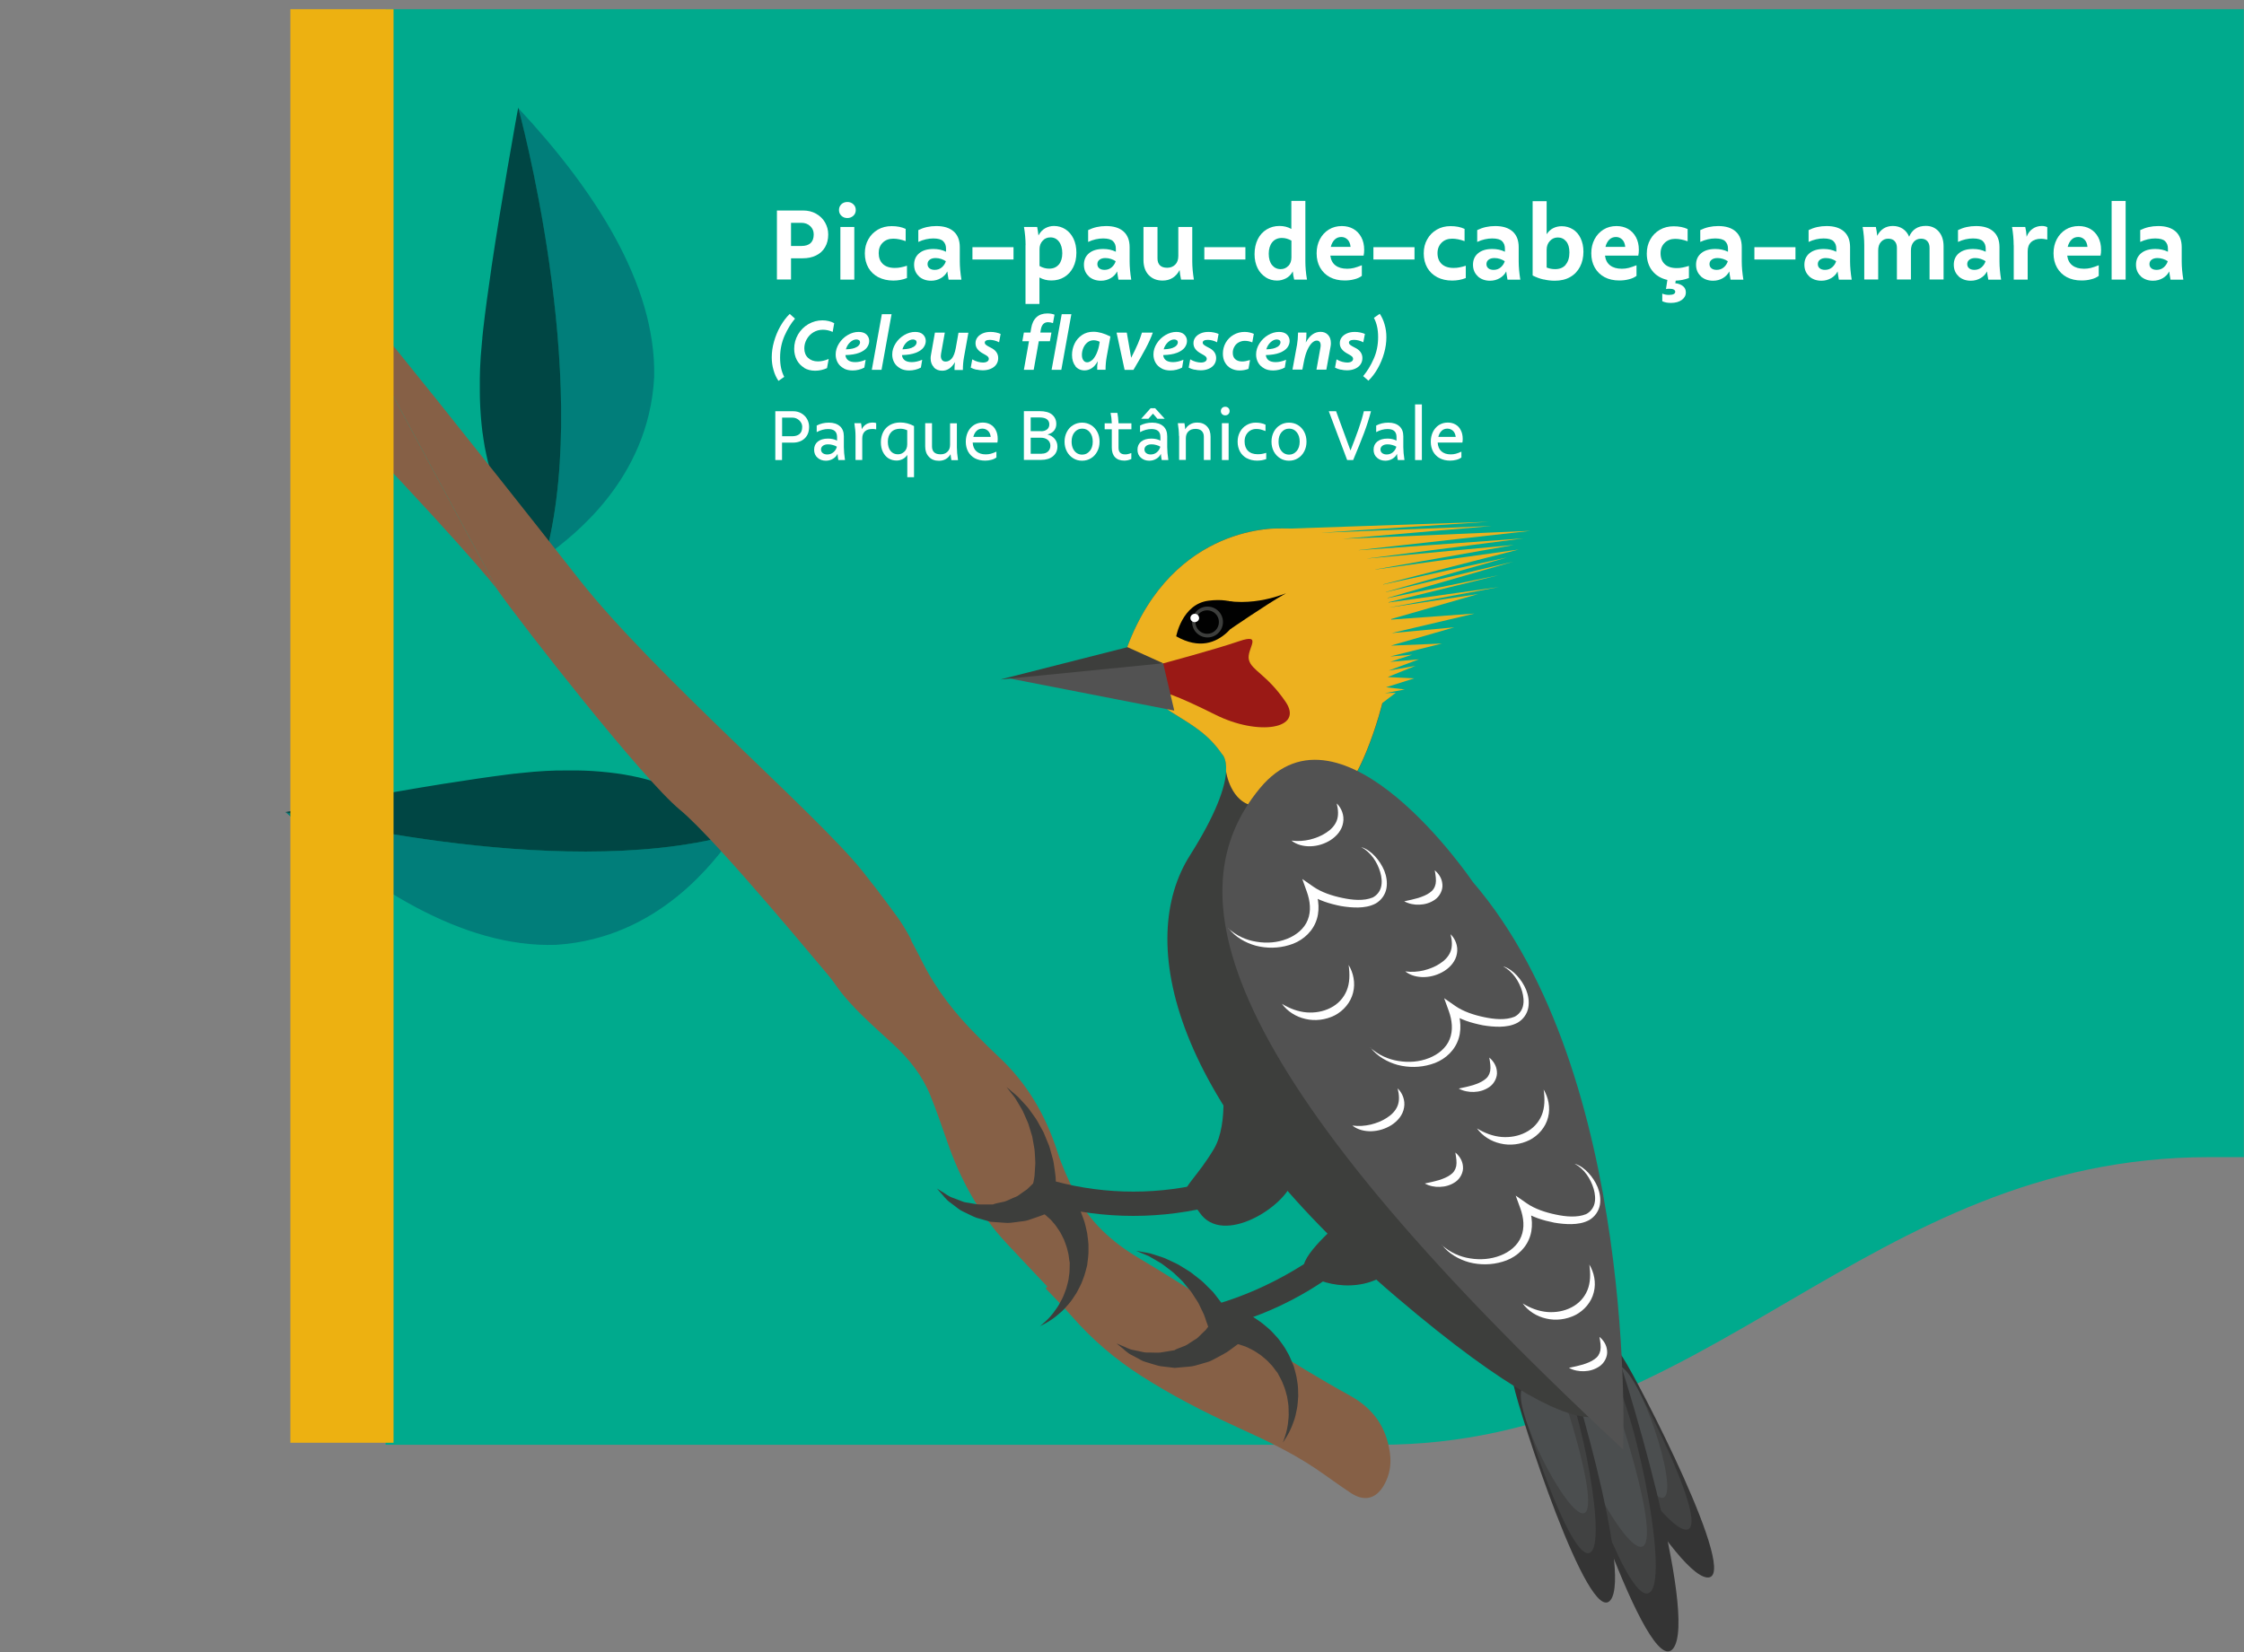 <svg width="368" height="271" xmlns="http://www.w3.org/2000/svg" xmlns:xlink="http://www.w3.org/1999/xlink" xml:space="preserve" overflow="hidden"><rect width="100%" height="100%" fill="#808080" stroke="none"/><defs><clipPath id="clip0"><rect x="705" y="33" width="368" height="271"/></clipPath><clipPath id="clip1"><path d="M768.238 34.512 768.238 270.001 931.283 270.001C985.312 270.001 1010.94 222.818 1067.33 222.818L1073 222.818 1073 34.512 768.238 34.512Z"/></clipPath></defs><g clip-path="url(#clip0)" transform="translate(-705 -33)"><g><path d="M367.975 1.422 367.975 189.728 362.302 189.728C305.924 189.728 280.293 236.911 226.268 236.911L63.234 236.911 63.234 1.422 367.975 1.422Z" fill="#00AA8D" transform="matrix(1 0 0 1 705 33.09)"/></g><g clip-path="url(#clip1)"><path d="M34.866 9.886 1.701 0C1.701 0-5.434 25.033 9.5 28.966 24.435 32.899 77.624 91.044 81.663 96.771" fill="#866046" transform="matrix(1 0 0 1 705 33.09)"/></g><g><path d="M46.797 133.124 46.797 133.124C46.797 133.124 90.685 144.644 119.678 136.925L119.784 136.991C119.837 137.124 119.89 137.27 119.943 137.403 117.419 140.725 108.264 153.813 91.19 154.902 75.817 155.42 60.098 145.229 46.811 133.111" fill="#017E7A" transform="matrix(1 0 0 1 705 33.09)"/><path d="M46.797 133.124C46.797 133.124 46.797 133.124 46.824 133.124L46.824 133.124C46.824 133.124 46.97 133.098 47.116 133.071 47.169 133.071 47.236 133.045 47.316 133.031 47.462 133.005 47.621 132.978 47.821 132.938 47.887 132.925 47.967 132.912 48.033 132.898 48.259 132.859 48.511 132.805 48.777 132.752 48.91 132.726 49.056 132.699 49.203 132.673 50.97 132.34 53.6 131.836 56.71 131.264 61.467 130.387 67.34 129.351 72.973 128.447 72.973 128.447 73 128.447 73.013 128.447 76.614 127.876 80.109 127.358 83.151 126.972 83.59 126.919 84.015 126.866 84.427 126.813 84.467 126.813 84.507 126.813 84.546 126.813 84.772 126.786 84.998 126.76 85.224 126.733 85.224 126.733 85.237 126.733 85.251 126.733 86.872 126.561 88.307 126.428 89.502 126.374 90.074 126.348 90.619 126.321 91.163 126.308 91.31 126.308 91.456 126.308 91.602 126.308 91.987 126.308 92.386 126.295 92.758 126.295 92.917 126.295 93.064 126.295 93.223 126.295 93.582 126.295 93.954 126.295 94.299 126.295 94.445 126.295 94.578 126.295 94.724 126.295 95.083 126.295 95.442 126.308 95.787 126.321 96 126.321 96.199 126.348 96.412 126.348 96.678 126.348 96.943 126.374 97.209 126.388 97.382 126.388 97.555 126.414 97.714 126.428 98.006 126.454 98.299 126.467 98.578 126.494 98.671 126.494 98.75 126.507 98.83 126.521 99.189 126.561 99.548 126.587 99.893 126.627 100.039 126.64 100.185 126.667 100.332 126.68 100.611 126.72 100.89 126.747 101.169 126.786 101.395 126.813 101.594 126.853 101.82 126.879 102.006 126.906 102.205 126.933 102.391 126.972 102.63 127.012 102.869 127.065 103.109 127.105 103.255 127.132 103.414 127.158 103.56 127.185 103.786 127.225 103.999 127.278 104.225 127.331 104.384 127.371 104.53 127.398 104.69 127.424 104.889 127.477 105.088 127.517 105.288 127.57 105.447 127.61 105.607 127.65 105.766 127.69 105.952 127.743 106.125 127.796 106.298 127.836 106.457 127.889 106.63 127.929 106.789 127.982 106.949 128.035 107.108 128.089 107.281 128.142 107.454 128.195 107.626 128.248 107.786 128.301 107.945 128.354 108.105 128.407 108.264 128.474 108.423 128.527 108.583 128.58 108.742 128.633 108.902 128.7 109.061 128.753 109.221 128.819 109.367 128.872 109.513 128.926 109.659 128.992 109.819 129.058 109.991 129.138 110.151 129.205 110.284 129.258 110.417 129.311 110.536 129.377 110.696 129.444 110.855 129.524 111.014 129.603 111.134 129.656 111.254 129.71 111.373 129.776 111.533 129.856 111.692 129.935 111.852 130.015 111.958 130.068 112.077 130.135 112.184 130.188 112.356 130.281 112.529 130.374 112.702 130.48 112.782 130.533 112.875 130.573 112.968 130.626 113.114 130.706 113.26 130.799 113.419 130.892 113.512 130.959 113.619 131.012 113.725 131.078 113.885 131.171 114.031 131.277 114.19 131.37 114.283 131.424 114.363 131.477 114.456 131.543 114.602 131.636 114.748 131.743 114.894 131.836 114.974 131.889 115.067 131.955 115.16 132.008 115.306 132.101 115.439 132.208 115.572 132.314 115.652 132.38 115.745 132.433 115.824 132.5 115.971 132.606 116.117 132.726 116.263 132.845 116.329 132.898 116.396 132.952 116.476 133.005 116.635 133.124 116.781 133.257 116.941 133.377 116.994 133.417 117.047 133.47 117.1 133.51 117.113 133.523 117.14 133.55 117.153 133.563 117.273 133.656 117.392 133.762 117.512 133.868 117.392 133.775 117.273 133.669 117.153 133.563L119 134.825C119.253 135.556 119.518 136.287 119.784 137.018L119.678 136.938C90.685 144.658 46.797 133.138 46.797 133.138L46.797 133.138" fill="#004644" transform="matrix(1 0 0 1 705 33.09)"/><path d="M84.972 17.619 84.972 17.619C84.972 17.619 96.996 61.373 89.622 90.446L89.702 90.552C89.835 90.605 89.981 90.659 90.114 90.698 93.409 88.134 106.391 78.833 107.281 61.746 107.613 46.359 97.249 30.773 84.972 17.619" fill="#017E7A" transform="matrix(1 0 0 1 705 33.09)"/><path d="M84.972 17.619C84.972 17.619 84.972 17.632 84.972 17.645L84.972 17.645C84.972 17.645 84.945 17.791 84.918 17.938 84.918 17.991 84.892 18.071 84.879 18.137 84.852 18.283 84.825 18.443 84.786 18.642 84.786 18.708 84.759 18.788 84.746 18.855 84.706 19.08 84.666 19.333 84.613 19.599 84.586 19.732 84.56 19.878 84.533 20.024 84.214 21.791 83.749 24.435 83.218 27.544 82.407 32.314 81.424 38.187 80.587 43.834 80.587 43.834 80.587 43.861 80.587 43.874 80.055 47.475 79.577 50.983 79.231 54.026 79.178 54.464 79.138 54.889 79.099 55.301 79.099 55.341 79.099 55.381 79.099 55.421 79.072 55.647 79.059 55.886 79.032 56.099 79.032 56.099 79.032 56.099 79.032 56.112 78.873 57.733 78.766 59.168 78.727 60.364 78.7 60.935 78.687 61.48 78.687 62.025 78.687 62.171 78.687 62.317 78.687 62.463 78.687 62.848 78.687 63.247 78.687 63.619 78.687 63.779 78.687 63.925 78.687 64.084 78.687 64.443 78.687 64.815 78.7 65.16 78.7 65.306 78.7 65.439 78.713 65.586 78.713 65.944 78.74 66.303 78.753 66.649 78.753 66.861 78.78 67.074 78.793 67.273 78.806 67.539 78.82 67.805 78.846 68.07 78.859 68.243 78.873 68.416 78.886 68.575 78.913 68.868 78.939 69.16 78.966 69.439 78.966 69.532 78.979 69.612 78.992 69.691 79.032 70.05 79.072 70.409 79.112 70.754 79.125 70.9 79.152 71.047 79.178 71.18 79.218 71.459 79.258 71.737 79.298 72.017 79.338 72.229 79.364 72.442 79.404 72.654 79.431 72.84 79.471 73.04 79.497 73.226 79.537 73.465 79.59 73.704 79.643 73.943 79.67 74.089 79.697 74.249 79.736 74.395 79.79 74.621 79.843 74.834 79.883 75.059 79.922 75.206 79.949 75.365 79.989 75.524 80.042 75.724 80.095 75.923 80.148 76.122 80.188 76.282 80.228 76.441 80.268 76.601 80.321 76.787 80.374 76.959 80.427 77.132 80.481 77.292 80.52 77.464 80.573 77.624 80.627 77.783 80.68 77.943 80.733 78.115 80.786 78.288 80.839 78.461 80.892 78.62 80.946 78.78 81.012 78.939 81.065 79.099 81.118 79.258 81.185 79.418 81.238 79.564 81.304 79.723 81.371 79.883 81.424 80.042 81.477 80.188 81.543 80.334 81.597 80.481 81.663 80.64 81.743 80.799 81.809 80.972 81.862 81.105 81.915 81.238 81.982 81.358 82.062 81.517 82.141 81.676 82.221 81.836 82.274 81.955 82.341 82.075 82.394 82.195 82.474 82.354 82.553 82.513 82.633 82.66 82.7 82.766 82.753 82.885 82.806 82.992 82.899 83.165 83.005 83.337 83.098 83.51 83.151 83.59 83.191 83.683 83.244 83.763 83.337 83.909 83.43 84.055 83.51 84.214 83.576 84.307 83.63 84.413 83.696 84.52 83.789 84.679 83.895 84.825 83.988 84.972 84.041 85.051 84.108 85.144 84.161 85.237 84.267 85.383 84.36 85.53 84.467 85.676 84.533 85.769 84.586 85.849 84.653 85.928 84.759 86.074 84.852 86.207 84.958 86.34 85.025 86.42 85.078 86.513 85.144 86.593 85.264 86.739 85.37 86.885 85.49 87.031 85.543 87.097 85.596 87.164 85.649 87.23 85.782 87.39 85.902 87.536 86.035 87.695 86.074 87.749 86.128 87.802 86.167 87.855 86.181 87.868 86.194 87.895 86.221 87.908 86.327 88.028 86.42 88.147 86.526 88.254 86.42 88.134 86.327 88.028 86.221 87.908L87.509 89.742C88.254 89.981 88.984 90.233 89.715 90.499L89.635 90.393C97.01 61.307 84.985 17.566 84.985 17.566L84.985 17.566Z" fill="#004644" transform="matrix(1 0 0 1 705 33.09)"/><path d="M171.777 210.987C169.558 208.635 167.326 206.284 165.12 203.919 160.562 199.055 157.453 193.355 155.301 187.084 154.437 184.572 153.56 182.061 152.564 179.59 151.248 176.334 149.109 173.65 146.544 171.272 143.236 168.189 139.715 165.279 137.084 161.546 135.795 159.739 134.586 157.852 133.55 155.885 132.101 153.161 132.659 150.663 135.064 148.817 136.42 147.767 137.948 146.93 139.409 146.013 140.99 145.016 142.399 145.388 143.714 146.571 145.654 148.325 147.315 150.278 148.564 152.59 149.481 154.304 150.411 156.005 151.275 157.746 153.56 162.29 156.669 166.236 160.244 169.81 161.36 170.926 162.476 172.056 163.632 173.132 168.362 177.477 171.471 182.792 173.424 188.891 174.169 191.203 175.192 193.448 176.281 195.627 178.606 200.265 182.274 203.613 186.712 206.257 191.15 208.901 195.548 211.652 199.826 214.548 202.324 216.236 204.423 218.508 206.948 220.142 211.638 223.198 216.435 226.121 221.338 228.819 225.205 230.945 227.37 234.014 227.942 238.306 228.194 240.153 227.889 241.907 226.972 243.514 225.683 245.786 223.756 246.278 221.564 244.843 219.584 243.541 217.684 242.119 215.718 240.79 211.638 238.053 207.2 235.994 202.749 233.961 197.381 231.503 192.146 228.805 187.163 225.617 182.885 222.879 179.085 219.637 175.75 215.811 174.381 214.243 172.893 212.768 171.471 211.253 171.578 211.16 171.671 211.054 171.777 210.961" fill="#866046" transform="matrix(1 0 0 1 705 33.09)"/><path d="M81.663 96.784C85.702 102.511 105.328 127.65 111.493 132.739 117.658 137.828 135.955 160.111 136.632 160.841 137.31 161.559 149.454 154.198 149.454 154.198 149.454 154.198 148.896 152.165 141.416 142.784 133.922 133.403 107.108 110.377 95.057 95.057 55.155 44.3 52.112 41.921 52.112 41.921" fill="#866046" transform="matrix(1 0 0 1 705 33.09)"/><path d="M254.224 220.049C256.974 226.414 274.181 258.024 279.921 258.675 285.661 259.326 268.667 226.44 266.103 222.547 263.538 218.667 254.011 220.355 254.011 220.355" fill="#343434" transform="matrix(1 0 0 1 705 33.09)"/><path d="M258.183 223.902C258.396 229.084 272.879 251.128 276.573 250.836 280.267 250.543 270.527 230.945 268.016 226.985 265.505 223.026 258.13 222.335 258.197 223.916" fill="#414242" transform="matrix(1 0 0 1 705 33.09)"/><path d="M258.555 222.614C258.927 224.833 268.933 244.777 272.374 245.587 275.816 246.384 269.956 227.344 266.156 224.301 262.356 221.258 258.555 222.627 258.555 222.627" fill="#4B4E4F" transform="matrix(1 0 0 1 705 33.09)"/><path d="M263.472 217.02C266.488 224.567 278.593 265.026 274.38 270.341 270.182 275.656 256.841 234.32 255.725 228.965 254.609 223.61 263.897 217.086 263.897 217.086" fill="#343434" transform="matrix(1 0 0 1 705 33.09)"/><path d="M263.405 223.517C267.551 227.968 273.915 258.25 270.62 261.08 267.325 263.91 259.06 239.608 257.838 234.227 256.616 228.859 262.143 222.149 263.405 223.504" fill="#414242" transform="matrix(1 0 0 1 705 33.09)"/><path d="M262.023 222.76C263.565 224.899 271.909 249.719 269.73 253.254 267.551 256.775 256.536 236.153 257.147 230.48 257.758 224.806 262.037 222.773 262.037 222.773" fill="#4B4E4F" transform="matrix(1 0 0 1 705 33.09)"/><path d="M254.808 216.953C257.373 223.384 267.697 257.878 264.109 262.395 260.522 266.926 249.161 231.689 248.218 227.131 247.275 222.574 255.181 217.006 255.181 217.006" fill="#343434" transform="matrix(1 0 0 1 705 33.09)"/><path d="M254.755 222.481C258.29 226.281 263.724 252.085 260.907 254.503 258.104 256.908 251.061 236.193 250.012 231.622 248.975 227.052 253.679 221.325 254.755 222.481" fill="#414242" transform="matrix(1 0 0 1 705 33.09)"/><path d="M253.573 221.83C254.888 223.65 261.997 244.803 260.137 247.819 258.276 250.822 248.896 233.243 249.414 228.407 249.932 223.57 253.573 221.83 253.573 221.83" fill="#4B4E4F" transform="matrix(1 0 0 1 705 33.09)"/><path d="M200.424 123.624C200.424 123.624 203.865 126.454 195.122 140.26 186.379 154.078 191.548 180.812 229.058 212.741 266.568 244.67 265.146 228.075 265.146 228.075L223.251 134.745C223.251 134.745 219.265 132.487 222.627 126.374 225.989 120.262 238.572 86.247 210.031 86.593 210.031 86.593 192.518 85.583 184.865 106.058 184.865 106.058 188.253 114.296 192.026 116.648 195.787 119 198.165 120.329 200.424 123.611" fill="#3D3E3C" transform="matrix(1 0 0 1 705 33.09)"/><path d="M170.222 193.262C170.222 193.262 169.996 193.488 169.598 193.873 169.398 194.073 169.159 194.299 168.88 194.578 168.747 194.71 168.588 194.857 168.442 195.003 168.309 195.109 168.176 195.176 168.03 195.282 167.751 195.481 167.432 195.707 167.113 195.933 166.807 196.212 166.289 196.332 165.837 196.557 165.372 196.757 164.881 197.036 164.349 197.102 163.884 197.222 163.14 197.328 162.848 197.488 162.21 197.488 161.572 197.488 160.948 197.488 160.283 197.527 159.818 197.381 159.287 197.302 158.769 197.182 158.224 197.195 157.746 196.969 157.254 196.783 156.789 196.611 156.364 196.438 155.46 196.159 154.902 195.601 154.397 195.348 153.919 195.056 153.653 194.883 153.653 194.883 153.653 194.883 153.866 195.122 154.224 195.534 154.623 195.906 155.062 196.664 155.872 197.208 156.271 197.514 156.696 197.833 157.148 198.178 157.586 198.55 158.197 198.75 158.782 199.069 159.367 199.348 160.031 199.693 160.616 199.813L162.436 200.331C163.193 200.384 163.951 200.437 164.681 200.49 165.399 200.583 166.077 200.451 166.754 200.371 167.432 200.251 168.083 200.265 168.734 200.025 169.385 199.799 170.01 199.587 170.568 199.388 171.192 199.175 171.617 198.962 171.923 198.79 172.268 198.604 172.561 198.457 172.813 198.325 173.305 198.072 173.584 197.913 173.584 197.913L170.196 193.236Z" fill="#3D3E3C" transform="matrix(1 0 0 1 705 33.09)"/><path d="M170.235 198.298C170.235 198.298 170.541 198.537 171.099 198.949 171.418 199.175 171.631 199.374 171.857 199.587 172.109 199.786 172.401 200.052 172.707 200.451 173.039 200.796 173.331 201.235 173.65 201.713 173.982 202.178 174.208 202.723 174.501 203.294 174.7 203.879 174.979 204.49 175.099 205.141 175.298 205.752 175.311 206.549 175.431 207.068 175.404 207.838 175.431 208.689 175.298 209.273 175.258 209.924 175.032 210.615 174.859 211.28 174.607 211.904 174.421 212.568 174.102 213.113 173.81 213.685 173.517 214.216 173.172 214.668 172.547 215.611 171.857 216.315 171.365 216.754 170.847 217.206 170.554 217.458 170.554 217.458 170.554 217.458 170.9 217.272 171.511 216.953 172.109 216.621 172.959 216.09 173.85 215.266 174.328 214.88 174.766 214.389 175.218 213.857 175.697 213.339 176.082 212.688 176.52 212.037 176.879 211.346 177.304 210.655 177.583 209.805 177.942 208.941 178.075 208.224 178.288 207.466 178.407 206.43 178.54 205.672 178.5 204.769 178.54 203.892 178.394 203.042 178.288 202.204 178.102 201.394 177.955 200.57 177.676 199.853 177.424 199.109 177.145 198.418 176.813 197.82 176.534 197.208 176.175 196.624 175.79 196.119 175.431 195.587 175.112 195.162 174.913 194.95 174.474 194.418 174.222 194.126 174.222 194.126L170.235 198.298Z" fill="#3D3E3C" transform="matrix(1 0 0 1 705 33.09)"/><path d="M198.006 197.966 197.102 194.086C188.652 196.066 179.789 195.773 171.471 193.249L170.315 197.062C179.297 199.786 188.877 200.105 198.019 197.966" fill="#3D3E3C" transform="matrix(1 0 0 1 705 33.09)"/><path d="M173.199 195.401C173.199 195.401 173.199 195.109 173.172 194.591 173.119 194.046 173.199 193.422 173.039 192.372 172.973 191.88 172.893 191.349 172.813 190.777 172.747 190.206 172.534 189.675 172.401 189.103 172.242 188.532 172.109 187.947 171.843 187.376 171.604 186.805 171.378 186.233 171.139 185.662 170.833 185.117 170.541 184.586 170.249 184.054 169.983 183.523 169.611 183.044 169.279 182.579 168.933 182.128 168.654 181.649 168.282 181.277 167.937 180.892 167.605 180.533 167.286 180.201 166.701 179.523 166.05 179.111 165.691 178.753 165.293 178.42 165.067 178.234 165.067 178.234 165.067 178.234 165.253 178.474 165.572 178.872 165.864 179.297 166.396 179.802 166.807 180.586 167.033 180.958 167.272 181.357 167.525 181.795 167.791 182.207 167.95 182.725 168.189 183.204 168.402 183.695 168.654 184.187 168.787 184.732 168.947 185.263 169.106 185.795 169.279 186.34 169.372 186.898 169.478 187.442 169.571 187.987 169.691 188.519 169.691 189.063 169.731 189.568 169.731 190.073 169.824 190.591 169.77 191.03 169.744 191.468 169.717 191.894 169.691 192.279 169.691 192.996 169.452 193.834 169.385 194.312 169.292 194.817 169.239 195.109 169.239 195.109L173.212 195.401Z" fill="#3D3E3C" transform="matrix(1 0 0 1 705 33.09)"/><path d="M198.218 217.724C198.218 217.724 201.048 220.062 201.726 220.155 202.111 220.195 202.404 220.262 202.709 220.341 203.028 220.395 203.414 220.488 203.879 220.674 204.344 220.807 204.809 221.046 205.314 221.311 205.832 221.551 206.297 221.923 206.828 222.268 207.293 222.68 207.838 223.065 208.263 223.584 208.742 224.009 209.14 224.713 209.499 225.098 209.858 225.776 210.283 226.507 210.469 227.091 210.748 227.689 210.894 228.38 211.08 229.045 211.173 229.709 211.333 230.387 211.319 231.024 211.346 231.662 211.359 232.273 211.28 232.831 211.2 233.961 210.947 234.904 210.735 235.542 210.509 236.18 210.389 236.552 210.389 236.552 210.389 236.552 210.602 236.22 210.961 235.648 211.319 235.064 211.798 234.173 212.17 233.031 212.396 232.459 212.529 231.822 212.661 231.131 212.821 230.44 212.834 229.696 212.901 228.912 212.874 228.128 212.901 227.331 212.728 226.454 212.608 225.523 212.382 224.833 212.183 224.075 211.771 223.119 211.532 222.388 211.054 221.617 210.655 220.833 210.11 220.169 209.619 219.491 209.061 218.88 208.529 218.242 207.931 217.751 207.347 217.232 206.762 216.767 206.177 216.395 205.633 215.997 205.035 215.678 204.45 215.412 203.865 215.12 203.387 214.92 203.108 214.827 202.47 214.588 202.098 214.442 202.098 214.442L198.232 217.751Z" fill="#3D3E3C" transform="matrix(1 0 0 1 705 33.09)"/><path d="M225.643 202.829 222.773 200.065C216.754 206.324 207.838 211.439 199.494 213.844L201.912 217.126C210.934 214.535 219.146 209.592 225.656 202.829" fill="#3D3E3C" transform="matrix(1 0 0 1 705 33.09)"/><path d="M201.819 216.023C201.819 216.023 201.66 215.771 201.394 215.332 201.075 214.88 200.836 214.296 200.185 213.472 199.879 213.073 199.547 212.648 199.202 212.196 198.869 211.731 198.431 211.373 198.019 210.947 197.594 210.536 197.195 210.084 196.69 209.725 196.212 209.353 195.72 208.968 195.229 208.582 194.697 208.263 194.179 207.931 193.661 207.612 193.169 207.28 192.611 207.054 192.093 206.802 191.561 206.576 191.096 206.297 190.591 206.151 190.1 205.991 189.635 205.845 189.21 205.699 188.373 205.393 187.602 205.354 187.11 205.234 186.605 205.141 186.313 205.088 186.313 205.088 186.313 205.088 186.592 205.207 187.057 205.407 187.522 205.633 188.226 205.819 188.97 206.297 189.342 206.51 189.754 206.749 190.18 207.001 190.618 207.227 191.003 207.599 191.442 207.905 191.867 208.237 192.319 208.529 192.717 208.941 193.116 209.326 193.528 209.712 193.927 210.097 194.285 210.522 194.644 210.961 194.99 211.386 195.362 211.785 195.627 212.263 195.906 212.688 196.172 213.127 196.491 213.525 196.664 213.937 196.85 214.336 197.036 214.708 197.208 215.066 197.554 215.691 197.753 216.541 197.939 216.98 198.112 217.471 198.205 217.751 198.205 217.751L201.806 216.05Z" fill="#3D3E3C" transform="matrix(1 0 0 1 705 33.09)"/><path d="M210.017 86.606C210.017 86.606 192.505 85.596 184.851 106.072 184.851 106.072 188.24 114.31 192.013 116.662 195.787 119.013 198.152 120.342 200.411 123.624 200.411 123.624 201.195 124.275 201.062 126.428 201.062 126.428 201.766 131.716 205.885 132.141 208.356 132.407 215.173 132.739 221.272 130.507 221.338 129.391 221.697 128.022 222.6 126.374 225.962 120.262 238.532 86.247 210.004 86.593" fill="#EDB11F" transform="matrix(1 0 0 1 705 33.09)"/><path d="M266.182 237.681C266.182 237.681 268.72 176.215 241.548 144.605 241.548 144.605 220.076 112.835 206.576 129.258 193.076 145.681 197.474 173.81 266.182 237.681" fill="#525252" transform="matrix(1 0 0 1 705 33.09)"/></g><path d="M202.191 104.278 220.886 119.651 228.898 113.552 227.105 113.619 230.373 113.008 227.317 112.649 231.915 111.187 227.57 110.975 232.141 109.128 227.703 109.925 232.685 108.065 227.995 108.477 231.582 107.307 227.968 107.6 236.472 105.474 228.075 105.819 238.492 102.816 228.274 103.76 224.128 104.73 241.814 100.557 227.703 101.581 242.412 97.355 227.636 99.601 245.8 96.213 227.211 98.817 245.747 94.273 227.131 98.113 248.165 92.04 226.693 97.183 247.128 91.363 225.962 95.987 249.029 90.061 225.058 93.409 248.271 89.303 223.969 91.562 249.852 88.227 222.428 90.194 250.982 86.991 220.116 88.307 244.644 86.194 216.475 87.31 244.165 85.503 207.227 86.765 202.191 104.278Z" fill="#EDB11F" transform="matrix(1 0 0 1 705 33.09)"/><g><path d="M190.844 113.512C190.844 113.512 192.292 113.632 199.321 117.153 206.337 120.674 213.897 119.518 210.815 115.014 207.732 110.51 205.234 109.898 204.809 108.131 204.384 106.364 207.254 103.707 203.174 105.102 199.095 106.497 190.751 108.729 190.751 108.729" fill="#9A1915" transform="matrix(1 0 0 1 705 33.09)"/><path d="M192.89 104.291C192.89 104.291 193.847 98.99 198.205 98.445 202.563 97.9 203.919 99.72 203.919 99.72 203.919 99.72 200.49 108.623 192.89 104.291" fill="#010101" transform="matrix(1 0 0 1 705 33.09)"/></g><path d="M165.346 111.161 192.571 116.476 190.751 108.716 182.539 108.45 165.346 111.161Z" fill="#525252" transform="matrix(1 0 0 1 705 33.09)"/><path d="M164.057 111.373 164.774 111.187 184.905 106.072 190.751 108.716 164.057 111.373Z" fill="#3D3E3C" transform="matrix(1 0 0 1 705 33.09)"/><g><path d="M200.118 100.518C200.902 101.674 200.61 103.241 199.454 104.039 198.298 104.823 196.73 104.53 195.933 103.374 195.149 102.218 195.441 100.65 196.597 99.853 197.753 99.069 199.321 99.362 200.118 100.518" fill="#3D3E3C" transform="matrix(1 0 0 1 705 33.09)"/><path d="M199.56 100.863C200.158 101.74 199.932 102.949 199.055 103.547 198.178 104.145 196.969 103.919 196.371 103.042 195.773 102.165 195.999 100.956 196.876 100.358 197.753 99.76 198.962 99.986 199.56 100.863" fill="#010101" transform="matrix(1 0 0 1 705 33.09)"/><path d="M201.779 103.109C201.779 103.109 207.772 99.003 210.323 97.568 212.568 96.292 207.466 99.348 201.394 98.511" fill="#010101" transform="matrix(1 0 0 1 705 33.09)"/><path d="M200.092 175.418C200.384 176.029 201.62 184.121 199.055 188.412 196.491 192.717 194.073 194.604 194.431 195.627 194.79 196.664 195.973 197.713 196.73 198.83 200.57 204.45 210.921 197.7 211.957 193.621 213.007 189.542 200.092 175.404 200.092 175.404" fill="#3D3E3C" transform="matrix(1 0 0 1 705 33.09)"/><path d="M220.009 200.185C220.009 200.185 212.701 206.297 213.924 208.263 215.146 210.23 222.653 212.635 227.875 208.503 233.097 204.37 219.996 200.198 219.996 200.198" fill="#3D3E3C" transform="matrix(1 0 0 1 705 33.09)"/><path d="M201.447 152.218C202.763 153.401 204.384 154.145 206.071 154.397 207.745 154.676 209.486 154.543 211.027 153.932 212.555 153.347 213.897 152.258 214.455 150.823 215.04 149.388 214.867 147.727 214.309 146.186L213.565 144.1 215.399 145.375C216.701 146.279 218.455 146.863 220.142 147.209 221.816 147.568 223.663 147.727 225.098 147.142 225.749 146.823 226.294 146.186 226.48 145.428 226.679 144.658 226.586 143.794 226.347 142.97 225.869 141.336 224.819 139.728 223.225 138.864 224.102 139.13 224.872 139.702 225.497 140.379 226.121 141.057 226.64 141.854 227.012 142.731 227.357 143.608 227.543 144.605 227.37 145.614 227.198 146.624 226.56 147.568 225.617 148.112 224.686 148.617 223.677 148.75 222.733 148.777 221.777 148.79 220.833 148.697 219.903 148.538 218.056 148.165 216.262 147.647 214.575 146.505L215.664 145.694C216.276 147.448 216.528 149.507 215.704 151.341 214.907 153.175 213.193 154.437 211.413 154.942 209.619 155.487 207.732 155.5 205.965 155.048 204.224 154.57 202.577 153.613 201.487 152.205" fill="#FFFFFF" transform="matrix(1 0 0 1 705 33.09)"/><path d="M224.726 171.777C226.042 172.959 227.663 173.703 229.35 173.956 231.024 174.235 232.765 174.102 234.306 173.491 235.834 172.906 237.176 171.817 237.734 170.382 238.319 168.947 238.146 167.286 237.588 165.744L236.831 163.658 238.665 164.934C239.967 165.837 241.721 166.422 243.408 166.768 245.082 167.126 246.929 167.286 248.364 166.701 249.015 166.382 249.56 165.744 249.746 164.987 249.945 164.216 249.852 163.353 249.613 162.529 249.135 160.895 248.098 159.287 246.491 158.423 247.368 158.689 248.138 159.26 248.763 159.938 249.387 160.616 249.919 161.413 250.278 162.29 250.623 163.167 250.809 164.163 250.636 165.173 250.464 166.183 249.826 167.126 248.882 167.671 247.952 168.176 246.942 168.309 245.999 168.335 245.042 168.349 244.099 168.256 243.169 168.096 241.322 167.724 239.528 167.206 237.841 166.063L238.93 165.253C239.541 167.007 239.794 169.066 238.97 170.9 238.173 172.733 236.472 173.996 234.678 174.501 232.885 175.045 230.998 175.059 229.231 174.607 227.49 174.129 225.842 173.172 224.753 171.764" fill="#FFFFFF" transform="matrix(1 0 0 1 705 33.09)"/><path d="M236.459 204.158C237.774 205.34 239.395 206.084 241.083 206.337 242.757 206.616 244.498 206.47 246.039 205.872 247.567 205.287 248.909 204.198 249.467 202.749 250.052 201.314 249.879 199.653 249.321 198.125L248.563 196.039 250.397 197.315C251.699 198.218 253.453 198.803 255.141 199.148 256.815 199.507 258.662 199.667 260.097 199.082 260.748 198.763 261.293 198.125 261.479 197.368 261.678 196.597 261.585 195.734 261.346 194.91 260.854 193.275 259.818 191.668 258.223 190.804 259.1 191.07 259.871 191.641 260.495 192.319 261.12 192.996 261.651 193.794 262.01 194.671 262.356 195.548 262.542 196.544 262.369 197.554 262.196 198.564 261.558 199.507 260.615 200.052 259.685 200.557 258.675 200.69 257.732 200.716 256.775 200.73 255.832 200.637 254.901 200.477 253.055 200.105 251.261 199.587 249.573 198.444L250.663 197.634C251.274 199.388 251.527 201.447 250.703 203.281 249.906 205.114 248.205 206.377 246.411 206.882 244.617 207.426 242.73 207.44 240.963 206.988 239.223 206.51 237.575 205.553 236.485 204.144" fill="#FFFFFF" transform="matrix(1 0 0 1 705 33.09)"/><path d="M210.23 164.575C211.519 165.372 212.887 165.864 214.269 165.984 215.638 166.09 217.02 165.851 218.202 165.24 219.398 164.642 220.341 163.645 220.846 162.409 221.365 161.16 221.378 159.699 221.165 158.197 221.936 159.486 222.308 161.147 221.896 162.742 221.511 164.349 220.315 165.744 218.853 166.489 217.378 167.219 215.664 167.432 214.097 167.06 212.529 166.714 211.12 165.811 210.23 164.575" fill="#FFFFFF" transform="matrix(1 0 0 1 705 33.09)"/><path d="M242.212 185.011C243.501 185.808 244.87 186.3 246.252 186.419 247.62 186.526 249.002 186.286 250.185 185.675 251.38 185.077 252.324 184.081 252.829 182.845 253.347 181.596 253.36 180.134 253.148 178.633 253.905 179.922 254.29 181.583 253.878 183.177 253.493 184.785 252.297 186.18 250.836 186.924 249.361 187.655 247.647 187.868 246.079 187.496 244.511 187.15 243.102 186.247 242.212 185.011" fill="#FFFFFF" transform="matrix(1 0 0 1 705 33.09)"/><path d="M249.706 213.724C250.995 214.522 252.364 215.013 253.745 215.133 255.114 215.239 256.496 215 257.678 214.389 258.874 213.791 259.818 212.794 260.323 211.559 260.841 210.31 260.854 208.848 260.642 207.347 261.412 208.635 261.784 210.296 261.372 211.891 260.987 213.512 259.791 214.894 258.33 215.638 256.855 216.369 255.141 216.581 253.573 216.209 252.005 215.864 250.596 214.96 249.706 213.724" fill="#FFFFFF" transform="matrix(1 0 0 1 705 33.09)"/><path d="M211.785 137.801C212.861 137.948 213.857 137.855 214.801 137.642 215.744 137.403 216.648 137.057 217.432 136.539 218.216 136.048 218.867 135.396 219.199 134.573 219.531 133.749 219.478 132.766 219.212 131.703 219.983 132.447 220.488 133.643 220.262 134.865 220.062 136.114 219.172 137.097 218.202 137.722 217.206 138.346 216.09 138.692 214.947 138.732 213.817 138.771 212.648 138.492 211.785 137.801" fill="#FFFFFF" transform="matrix(1 0 0 1 705 33.09)"/><path d="M221.777 184.546C222.853 184.692 223.849 184.599 224.793 184.386 225.736 184.147 226.64 183.802 227.424 183.284 228.208 182.792 228.859 182.141 229.191 181.317 229.523 180.493 229.47 179.51 229.204 178.447 229.975 179.191 230.48 180.387 230.254 181.609 230.054 182.858 229.164 183.842 228.194 184.466 227.198 185.091 226.068 185.436 224.939 185.476 223.809 185.516 222.64 185.237 221.777 184.546" fill="#FFFFFF" transform="matrix(1 0 0 1 705 33.09)"/><path d="M230.453 159.26C231.529 159.406 232.526 159.313 233.469 159.101 234.413 158.862 235.316 158.516 236.1 157.998 236.884 157.506 237.535 156.855 237.867 156.031 238.199 155.208 238.146 154.224 237.881 153.161 238.651 153.906 239.156 155.101 238.93 156.324 238.731 157.573 237.841 158.556 236.871 159.181 235.874 159.805 234.745 160.151 233.615 160.19 232.486 160.23 231.317 159.951 230.453 159.26" fill="#FFFFFF" transform="matrix(1 0 0 1 705 33.09)"/><path d="M230.307 147.754C231.131 147.581 231.875 147.421 232.592 147.209 233.297 146.983 233.961 146.717 234.466 146.345 234.997 145.986 235.303 145.521 235.436 144.897 235.555 144.272 235.436 143.515 235.29 142.678 235.927 143.209 236.459 143.967 236.539 144.937 236.658 145.907 236.087 146.97 235.303 147.501 234.519 148.046 233.629 148.285 232.778 148.312 231.915 148.352 231.064 148.179 230.32 147.78" fill="#FFFFFF" transform="matrix(1 0 0 1 705 33.09)"/><path d="M233.682 194.046C234.506 193.873 235.25 193.714 235.967 193.501 236.671 193.275 237.336 193.01 237.841 192.638 238.372 192.279 238.678 191.814 238.811 191.189 238.93 190.565 238.811 189.808 238.665 188.97 239.302 189.502 239.834 190.259 239.914 191.229 240.033 192.199 239.462 193.262 238.678 193.794 237.894 194.338 237.004 194.578 236.153 194.604 235.29 194.644 234.439 194.471 233.695 194.073" fill="#FFFFFF" transform="matrix(1 0 0 1 705 33.09)"/><path d="M239.249 178.474C240.073 178.301 240.817 178.141 241.535 177.929 242.239 177.703 242.903 177.437 243.408 177.065 243.94 176.706 244.245 176.241 244.378 175.617 244.498 174.992 244.378 174.235 244.232 173.398 244.87 173.929 245.401 174.687 245.481 175.657 245.6 176.627 245.029 177.69 244.245 178.221 243.461 178.766 242.571 179.005 241.721 179.032 240.857 179.058 240.007 178.899 239.262 178.5" fill="#FFFFFF" transform="matrix(1 0 0 1 705 33.09)"/><path d="M257.32 224.288C258.144 224.115 258.888 223.956 259.605 223.743 260.309 223.517 260.974 223.251 261.479 222.879 262.01 222.521 262.316 222.056 262.449 221.431 262.568 220.807 262.449 220.049 262.302 219.212 262.94 219.744 263.472 220.501 263.551 221.471 263.671 222.441 263.1 223.504 262.316 224.035 261.532 224.58 260.642 224.819 259.791 224.846 258.927 224.872 258.077 224.713 257.333 224.314" fill="#FFFFFF" transform="matrix(1 0 0 1 705 33.09)"/><path d="M199.228 216.09C199.228 216.09 199.042 216.342 198.697 216.794 198.524 217.02 198.325 217.285 198.099 217.591 197.979 217.751 197.86 217.91 197.727 218.083 197.607 218.216 197.488 218.295 197.368 218.415 197.115 218.667 196.85 218.92 196.557 219.212 196.292 219.531 195.8 219.73 195.401 220.023 194.976 220.288 194.538 220.647 194.02 220.793 193.581 220.993 192.85 221.205 192.598 221.404 191.973 221.511 191.349 221.617 190.724 221.71 190.073 221.856 189.595 221.79 189.05 221.79 188.519 221.75 187.974 221.843 187.482 221.71 186.977 221.604 186.486 221.497 186.034 221.404 185.104 221.272 184.453 220.807 183.921 220.634 183.403 220.408 183.111 220.288 183.111 220.288 183.111 220.288 183.35 220.488 183.788 220.846 184.24 221.152 184.785 221.83 185.675 222.242 186.114 222.481 186.592 222.733 187.084 222.999 187.575 223.305 188.213 223.398 188.838 223.623 189.462 223.809 190.18 224.049 190.764 224.075L192.651 224.301C193.408 224.235 194.152 224.168 194.897 224.102 195.614 224.075 196.265 223.849 196.929 223.663 197.581 223.437 198.232 223.358 198.83 223.012 199.441 222.693 200.012 222.388 200.544 222.095 201.128 221.79 201.514 221.524 201.793 221.298 202.098 221.072 202.377 220.86 202.603 220.7 203.055 220.368 203.307 220.182 203.307 220.182L199.228 216.09Z" fill="#3D3E3C" transform="matrix(1 0 0 1 705 33.09)"/><path d="M196.637 101.169C196.704 101.541 196.438 101.899 196.039 101.953 195.654 102.019 195.282 101.767 195.229 101.395 195.162 101.023 195.428 100.677 195.813 100.611 196.199 100.544 196.571 100.797 196.624 101.169" fill="#FFFFFF" transform="matrix(1 0 0 1 705 33.09)"/><path d="M131.424 40.26C132.766 40.26 133.443 39.622 133.443 38.36 133.443 37.815 133.257 37.364 132.872 37.005 132.5 36.646 132.008 36.46 131.41 36.46L129.723 36.46 129.723 40.26 131.41 40.26ZM127.411 45.774 127.411 34.44 131.703 34.44C132.5 34.44 133.217 34.613 133.842 34.972 134.466 35.331 134.958 35.796 135.303 36.407 135.649 37.018 135.822 37.656 135.822 38.373 135.822 39.171 135.649 39.875 135.303 40.459 134.958 41.057 134.466 41.509 133.829 41.815 133.191 42.134 132.46 42.28 131.636 42.28L129.723 42.28 129.723 45.761 127.398 45.761Z" fill="#FFFFFF" transform="matrix(1 0 0 1 705 33.09)"/><path d="M140.1 45.774 137.815 45.774 137.815 37.138 140.1 37.138 140.1 45.774ZM137.987 35.304C137.722 35.065 137.589 34.746 137.589 34.361 137.589 33.975 137.722 33.67 137.974 33.417 138.227 33.178 138.559 33.045 138.957 33.045 139.356 33.045 139.675 33.165 139.941 33.417 140.206 33.657 140.339 33.975 140.339 34.361 140.339 34.746 140.206 35.065 139.941 35.304 139.675 35.543 139.356 35.676 138.957 35.676 138.559 35.676 138.253 35.556 137.987 35.304" fill="#FFFFFF" transform="matrix(1 0 0 1 705 33.09)"/><path d="M144.046 45.389C143.342 45.017 142.797 44.499 142.412 43.834 142.027 43.157 141.827 42.373 141.827 41.483 141.827 40.592 142.014 39.848 142.399 39.171 142.771 38.493 143.302 37.962 143.967 37.576 144.631 37.191 145.388 37.005 146.226 37.005 147.116 37.005 147.873 37.151 148.524 37.457L148.524 39.463C147.78 39.197 147.102 39.064 146.478 39.064 145.787 39.064 145.202 39.277 144.764 39.715 144.312 40.154 144.1 40.725 144.1 41.429 144.1 42.187 144.325 42.772 144.777 43.21 145.229 43.635 145.88 43.861 146.73 43.861 147.089 43.861 147.421 43.834 147.714 43.768 148.006 43.715 148.352 43.622 148.737 43.502L148.737 45.522C148.033 45.801 147.289 45.934 146.491 45.934 145.574 45.934 144.764 45.748 144.06 45.389" fill="#FFFFFF" transform="matrix(1 0 0 1 705 33.09)"/><path d="M154.45 43.768C154.769 43.489 154.995 43.157 155.115 42.758 154.889 42.612 154.636 42.479 154.344 42.386 154.052 42.293 153.746 42.24 153.44 42.24 153.015 42.24 152.696 42.333 152.457 42.519 152.218 42.705 152.112 42.944 152.112 43.236 152.112 43.529 152.218 43.755 152.431 43.928 152.643 44.1 152.936 44.18 153.294 44.18 153.733 44.18 154.118 44.047 154.45 43.768M150.703 45.23C150.172 44.751 149.906 44.114 149.906 43.33 149.906 42.546 150.185 41.908 150.756 41.443 151.315 40.978 152.085 40.752 153.068 40.752 153.826 40.752 154.517 40.898 155.141 41.204L155.141 40.699C155.141 40.194 154.995 39.795 154.689 39.489 154.397 39.184 153.852 39.025 153.055 39.025 152.258 39.025 151.421 39.211 150.597 39.596L150.597 37.656C151.487 37.217 152.457 36.992 153.547 36.992 154.782 36.992 155.726 37.284 156.404 37.882 157.068 38.48 157.4 39.33 157.4 40.446L157.4 42.785C157.4 43.702 157.493 44.698 157.666 45.788L155.566 45.788C155.447 45.15 155.38 44.698 155.354 44.432 155.128 44.884 154.782 45.256 154.304 45.535 153.826 45.814 153.294 45.96 152.696 45.96 151.899 45.96 151.222 45.721 150.69 45.243" fill="#FFFFFF" transform="matrix(1 0 0 1 705 33.09)"/></g><path d="M159.473 40.459 166.209 40.459 166.209 42.479 159.473 42.479Z" fill="#FFFFFF" transform="matrix(1 0 0 1 705 33.09)"/><g><path d="M173.637 43.316C174.009 42.864 174.208 42.253 174.208 41.456 174.208 40.659 174.022 40.008 173.664 39.543 173.305 39.078 172.84 38.852 172.268 38.852 171.75 38.852 171.325 39.025 170.993 39.397 170.647 39.755 170.475 40.22 170.475 40.805L170.475 43.542C170.98 43.834 171.511 43.981 172.056 43.981 172.733 43.981 173.252 43.755 173.637 43.303M168.189 40.141C168.189 39.171 168.096 38.161 167.924 37.138L170.089 37.138C170.182 37.629 170.249 38.094 170.302 38.533 170.581 38.001 170.953 37.603 171.405 37.35 171.87 37.098 172.348 36.978 172.84 36.978 173.544 36.978 174.169 37.164 174.727 37.523 175.285 37.882 175.723 38.4 176.042 39.051 176.361 39.715 176.52 40.486 176.52 41.35 176.52 42.267 176.348 43.077 175.989 43.768 175.63 44.459 175.152 44.99 174.527 45.362 173.916 45.734 173.212 45.92 172.415 45.92 171.71 45.92 171.059 45.761 170.461 45.429L170.461 49.774 168.176 49.774 168.176 40.127Z" fill="#FFFFFF" transform="matrix(1 0 0 1 705 33.09)"/><path d="M182.3 43.768C182.619 43.489 182.845 43.157 182.965 42.758 182.739 42.612 182.486 42.479 182.194 42.386 181.902 42.293 181.596 42.24 181.29 42.24 180.865 42.24 180.546 42.333 180.307 42.519 180.068 42.705 179.962 42.944 179.962 43.236 179.962 43.529 180.068 43.755 180.281 43.928 180.493 44.1 180.786 44.18 181.144 44.18 181.583 44.18 181.968 44.047 182.3 43.768M178.553 45.23C178.022 44.751 177.756 44.114 177.756 43.33 177.756 42.546 178.035 41.908 178.606 41.443 179.164 40.978 179.935 40.752 180.918 40.752 181.676 40.752 182.367 40.898 182.991 41.204L182.991 40.699C182.991 40.194 182.845 39.795 182.539 39.489 182.247 39.184 181.702 39.025 180.905 39.025 180.108 39.025 179.271 39.211 178.447 39.596L178.447 37.656C179.337 37.217 180.307 36.992 181.397 36.992 182.632 36.992 183.576 37.284 184.253 37.882 184.918 38.48 185.25 39.33 185.25 40.446L185.25 42.785C185.25 43.702 185.343 44.698 185.516 45.788L183.416 45.788C183.297 45.15 183.23 44.698 183.204 44.432 182.978 44.884 182.632 45.256 182.154 45.535 181.676 45.814 181.144 45.96 180.546 45.96 179.749 45.96 179.071 45.721 178.54 45.243" fill="#FFFFFF" transform="matrix(1 0 0 1 705 33.09)"/><path d="M188.373 45.03C187.814 44.432 187.522 43.609 187.522 42.585L187.522 37.138 189.821 37.138 189.821 42.32C189.821 42.798 189.954 43.17 190.219 43.436 190.485 43.702 190.884 43.834 191.415 43.834 191.947 43.834 192.372 43.662 192.717 43.33 193.063 42.997 193.236 42.506 193.236 41.881L193.236 37.138 195.521 37.138 195.521 42.772C195.521 43.688 195.614 44.685 195.787 45.774L193.687 45.774C193.555 45.176 193.475 44.658 193.448 44.206 193.169 44.751 192.797 45.176 192.319 45.482 191.84 45.788 191.296 45.934 190.658 45.934 189.701 45.934 188.944 45.628 188.386 45.03" fill="#FFFFFF" transform="matrix(1 0 0 1 705 33.09)"/></g><path d="M197.501 40.459 204.237 40.459 204.237 42.479 197.501 42.479Z" fill="#FFFFFF" transform="matrix(1 0 0 1 705 33.09)"/><g><path d="M211.293 43.529C211.625 43.17 211.785 42.692 211.785 42.12L211.785 39.383C211.28 39.091 210.761 38.945 210.217 38.945 209.539 38.945 209.021 39.184 208.635 39.649 208.263 40.114 208.064 40.752 208.064 41.536 208.064 42.32 208.25 42.958 208.609 43.396 208.968 43.834 209.446 44.06 210.017 44.06 210.536 44.06 210.947 43.874 211.28 43.516M207.559 45.389C207.001 45.03 206.549 44.539 206.23 43.888 205.912 43.236 205.739 42.479 205.739 41.615 205.739 40.685 205.912 39.875 206.257 39.171 206.603 38.466 207.094 37.935 207.719 37.55 208.343 37.164 209.047 36.978 209.818 36.978 210.549 36.978 211.2 37.138 211.771 37.47L211.771 32.859 214.07 32.859 214.07 42.772C214.07 43.688 214.15 44.685 214.336 45.774L212.236 45.774C212.117 45.336 212.05 44.884 212.01 44.432 211.731 44.951 211.359 45.323 210.908 45.562 210.443 45.801 209.951 45.934 209.433 45.934 208.742 45.934 208.117 45.761 207.559 45.402" fill="#FFFFFF" transform="matrix(1 0 0 1 705 33.09)"/><path d="M221.484 40.406C221.431 39.875 221.258 39.463 220.979 39.197 220.7 38.931 220.368 38.785 219.969 38.785 219.531 38.785 219.159 38.931 218.867 39.224 218.574 39.516 218.362 39.915 218.242 40.406L221.484 40.406ZM218.096 45.376C217.405 45.004 216.874 44.486 216.488 43.808 216.103 43.13 215.917 42.346 215.917 41.456 215.917 40.606 216.09 39.848 216.448 39.157 216.807 38.48 217.299 37.948 217.923 37.563 218.548 37.178 219.265 36.992 220.049 36.992 220.753 36.992 221.391 37.151 221.936 37.457 222.494 37.776 222.919 38.227 223.238 38.812 223.557 39.397 223.716 40.101 223.716 40.885 223.716 41.23 223.69 41.549 223.623 41.841L218.162 41.841C218.255 42.546 218.534 43.09 219.013 43.449 219.478 43.808 220.116 43.994 220.926 43.994 221.311 43.994 221.684 43.954 222.042 43.861 222.401 43.768 222.839 43.622 223.331 43.422L223.331 45.163C222.999 45.416 222.574 45.615 222.056 45.734 221.551 45.867 221.032 45.92 220.501 45.92 219.571 45.92 218.76 45.734 218.069 45.362" fill="#FFFFFF" transform="matrix(1 0 0 1 705 33.09)"/></g><path d="M225.231 40.459 231.968 40.459 231.968 42.479 225.231 42.479Z" fill="#FFFFFF" transform="matrix(1 0 0 1 705 33.09)"/><g><path d="M235.701 45.389C234.997 45.017 234.452 44.499 234.067 43.834 233.682 43.157 233.483 42.373 233.483 41.483 233.483 40.592 233.669 39.848 234.054 39.171 234.426 38.493 234.957 37.962 235.622 37.576 236.286 37.191 237.043 37.005 237.881 37.005 238.771 37.005 239.528 37.151 240.179 37.457L240.179 39.463C239.435 39.197 238.758 39.064 238.133 39.064 237.442 39.064 236.857 39.277 236.419 39.715 235.981 40.154 235.741 40.725 235.741 41.429 235.741 42.187 235.967 42.772 236.419 43.21 236.871 43.635 237.522 43.861 238.372 43.861 238.731 43.861 239.063 43.834 239.355 43.768 239.648 43.715 239.993 43.622 240.379 43.502L240.379 45.522C239.688 45.801 238.93 45.934 238.133 45.934 237.216 45.934 236.406 45.748 235.701 45.389" fill="#FFFFFF" transform="matrix(1 0 0 1 705 33.09)"/><path d="M246.105 43.768C246.424 43.489 246.65 43.157 246.77 42.758 246.544 42.612 246.291 42.479 245.999 42.386 245.707 42.293 245.401 42.24 245.096 42.24 244.67 42.24 244.351 42.333 244.112 42.519 243.873 42.705 243.767 42.944 243.767 43.236 243.767 43.529 243.873 43.755 244.086 43.928 244.298 44.1 244.591 44.18 244.949 44.18 245.388 44.18 245.773 44.047 246.105 43.768M242.358 45.23C241.827 44.751 241.561 44.114 241.561 43.33 241.561 42.546 241.84 41.908 242.412 41.443 242.983 40.978 243.74 40.752 244.723 40.752 245.481 40.752 246.172 40.898 246.796 41.204L246.796 40.699C246.796 40.194 246.65 39.795 246.345 39.489 246.052 39.184 245.507 39.025 244.71 39.025 243.913 39.025 243.076 39.211 242.252 39.596L242.252 37.656C243.142 37.217 244.112 36.992 245.202 36.992 246.438 36.992 247.381 37.284 248.059 37.882 248.723 38.48 249.055 39.33 249.055 40.446L249.055 42.785C249.055 43.702 249.148 44.698 249.321 45.788L247.221 45.788C247.102 45.15 247.035 44.698 247.009 44.432 246.783 44.884 246.438 45.256 245.959 45.535 245.481 45.814 244.949 45.96 244.351 45.96 243.554 45.96 242.877 45.721 242.345 45.243" fill="#FFFFFF" transform="matrix(1 0 0 1 705 33.09)"/><path d="M256.762 43.316C257.174 42.838 257.373 42.173 257.373 41.323 257.373 40.539 257.2 39.928 256.841 39.503 256.483 39.078 256.031 38.865 255.473 38.865 254.955 38.865 254.529 39.051 254.171 39.436 253.812 39.822 253.639 40.3 253.639 40.898L253.639 43.795C254.064 43.967 254.516 44.06 255.021 44.06 255.778 44.06 256.363 43.821 256.762 43.343M253.161 45.761C252.536 45.628 251.925 45.402 251.341 45.097L251.341 32.912 253.639 32.912 253.639 38.334C253.932 37.882 254.29 37.55 254.715 37.337 255.141 37.124 255.606 37.018 256.111 37.018 256.788 37.018 257.386 37.191 257.931 37.523 258.476 37.855 258.901 38.347 259.207 38.985 259.512 39.622 259.672 40.353 259.672 41.19 259.672 42.12 259.486 42.944 259.114 43.662 258.741 44.379 258.21 44.951 257.506 45.349 256.802 45.761 255.951 45.96 254.968 45.96 254.383 45.96 253.785 45.894 253.161 45.748" fill="#FFFFFF" transform="matrix(1 0 0 1 705 33.09)"/><path d="M266.528 40.406C266.475 39.875 266.302 39.463 266.023 39.197 265.744 38.931 265.412 38.785 265.013 38.785 264.575 38.785 264.203 38.931 263.91 39.224 263.618 39.516 263.405 39.915 263.286 40.406L266.528 40.406ZM263.14 45.376C262.449 45.004 261.917 44.486 261.532 43.808 261.146 43.13 260.96 42.346 260.96 41.456 260.96 40.606 261.133 39.848 261.492 39.157 261.851 38.48 262.342 37.948 262.967 37.563 263.591 37.178 264.309 36.992 265.093 36.992 265.797 36.992 266.435 37.151 266.98 37.457 267.538 37.776 267.963 38.227 268.282 38.812 268.601 39.397 268.76 40.101 268.76 40.885 268.76 41.23 268.733 41.549 268.667 41.841L263.206 41.841C263.299 42.546 263.578 43.09 264.056 43.449 264.521 43.808 265.159 43.994 265.97 43.994 266.355 43.994 266.727 43.954 267.086 43.861 267.445 43.768 267.883 43.622 268.375 43.422L268.375 45.163C268.043 45.416 267.617 45.615 267.099 45.734 266.594 45.867 266.076 45.92 265.545 45.92 264.614 45.92 263.804 45.734 263.113 45.362" fill="#FFFFFF" transform="matrix(1 0 0 1 705 33.09)"/><path d="M276.958 45.522C276.294 45.774 275.576 45.92 274.806 45.947L274.739 46.372C275.257 46.425 275.683 46.585 276.002 46.851 276.32 47.116 276.467 47.449 276.467 47.874 276.467 48.379 276.241 48.791 275.802 49.109 275.364 49.428 274.766 49.601 274.008 49.601 273.45 49.601 272.972 49.508 272.6 49.322L272.6 48.073C272.919 48.206 273.278 48.286 273.703 48.286 274.048 48.286 274.314 48.233 274.474 48.153 274.646 48.06 274.726 47.927 274.726 47.767 274.726 47.621 274.646 47.502 274.487 47.409 274.327 47.316 274.088 47.276 273.769 47.276 273.557 47.276 273.371 47.289 273.211 47.329L273.437 45.828C272.387 45.588 271.564 45.097 270.966 44.339 270.368 43.582 270.062 42.639 270.062 41.509 270.062 40.645 270.248 39.875 270.634 39.197 271.006 38.52 271.537 37.988 272.201 37.603 272.866 37.217 273.623 37.031 274.46 37.031 275.35 37.031 276.108 37.178 276.759 37.483L276.759 39.489C276.015 39.224 275.337 39.091 274.713 39.091 274.022 39.091 273.437 39.317 272.999 39.742 272.547 40.181 272.321 40.752 272.321 41.456 272.321 42.213 272.547 42.811 272.999 43.236 273.45 43.662 274.101 43.888 274.952 43.888 275.311 43.888 275.643 43.861 275.935 43.795 276.227 43.741 276.573 43.648 276.971 43.529L276.971 45.548Z" fill="#FFFFFF" transform="matrix(1 0 0 1 705 33.09)"/><path d="M282.685 43.768C283.004 43.489 283.23 43.157 283.349 42.758 283.123 42.612 282.871 42.479 282.579 42.386 282.286 42.293 281.981 42.24 281.675 42.24 281.25 42.24 280.931 42.333 280.692 42.519 280.453 42.705 280.346 42.944 280.346 43.236 280.346 43.529 280.453 43.755 280.665 43.928 280.878 44.1 281.17 44.18 281.529 44.18 281.967 44.18 282.353 44.047 282.685 43.768M278.938 45.23C278.407 44.751 278.141 44.114 278.141 43.33 278.141 42.546 278.42 41.908 278.991 41.443 279.549 40.978 280.32 40.752 281.303 40.752 282.06 40.752 282.751 40.898 283.376 41.204L283.376 40.699C283.376 40.194 283.23 39.795 282.924 39.489 282.632 39.184 282.087 39.025 281.29 39.025 280.493 39.025 279.656 39.211 278.832 39.596L278.832 37.656C279.722 37.217 280.692 36.992 281.781 36.992 283.017 36.992 283.961 37.284 284.638 37.882 285.303 38.48 285.635 39.33 285.635 40.446L285.635 42.785C285.635 43.702 285.728 44.698 285.9 45.788L283.801 45.788C283.682 45.15 283.615 44.698 283.589 44.432 283.363 44.884 283.017 45.256 282.539 45.535 282.06 45.814 281.529 45.96 280.931 45.96 280.134 45.96 279.456 45.721 278.925 45.243" fill="#FFFFFF" transform="matrix(1 0 0 1 705 33.09)"/></g><path d="M287.708 40.459 294.444 40.459 294.444 42.479 287.708 42.479Z" fill="#FFFFFF" transform="matrix(1 0 0 1 705 33.09)"/><g><path d="M300.45 43.768C300.769 43.489 300.995 43.157 301.114 42.758 300.888 42.612 300.636 42.479 300.344 42.386 300.051 42.293 299.746 42.24 299.44 42.24 299.015 42.24 298.696 42.333 298.457 42.519 298.218 42.705 298.111 42.944 298.111 43.236 298.111 43.529 298.218 43.755 298.43 43.928 298.643 44.1 298.935 44.18 299.294 44.18 299.732 44.18 300.118 44.047 300.45 43.768M296.703 45.23C296.171 44.751 295.906 44.114 295.906 43.33 295.906 42.546 296.185 41.908 296.756 41.443 297.327 40.978 298.085 40.752 299.068 40.752 299.825 40.752 300.516 40.898 301.141 41.204L301.141 40.699C301.141 40.194 300.995 39.795 300.689 39.489 300.397 39.184 299.852 39.025 299.055 39.025 298.258 39.025 297.421 39.211 296.597 39.596L296.597 37.656C297.487 37.217 298.457 36.992 299.546 36.992 300.782 36.992 301.726 37.284 302.403 37.882 303.068 38.48 303.4 39.33 303.4 40.446L303.4 42.785C303.4 43.702 303.493 44.698 303.665 45.788L301.566 45.788C301.447 45.15 301.38 44.698 301.354 44.432 301.128 44.884 300.782 45.256 300.304 45.535 299.825 45.814 299.294 45.96 298.696 45.96 297.899 45.96 297.221 45.721 296.69 45.243" fill="#FFFFFF" transform="matrix(1 0 0 1 705 33.09)"/><path d="M305.725 40.141C305.725 39.171 305.632 38.161 305.459 37.138L307.625 37.138C307.718 37.563 307.798 38.054 307.851 38.599 308.09 38.094 308.436 37.696 308.874 37.403 309.313 37.124 309.831 36.978 310.415 36.978 311.04 36.978 311.585 37.138 312.05 37.443 312.515 37.762 312.86 38.187 313.086 38.745 313.325 38.161 313.671 37.722 314.136 37.417 314.601 37.111 315.159 36.965 315.823 36.965 316.7 36.965 317.391 37.271 317.936 37.882 318.467 38.493 318.733 39.303 318.733 40.313L318.733 45.761 316.434 45.761 316.434 40.566C316.434 40.101 316.315 39.742 316.062 39.463 315.823 39.197 315.478 39.064 315.039 39.064 314.548 39.064 314.149 39.237 313.843 39.583 313.538 39.928 313.378 40.406 313.378 41.018L313.378 45.761 311.08 45.761 311.08 40.566C311.08 40.101 310.96 39.742 310.708 39.463 310.469 39.197 310.11 39.064 309.645 39.064 309.18 39.064 308.794 39.237 308.475 39.583 308.157 39.928 308.01 40.406 308.01 41.018L308.01 45.761 305.725 45.761 305.725 40.127Z" fill="#FFFFFF" transform="matrix(1 0 0 1 705 33.09)"/><path d="M324.952 43.768C325.27 43.489 325.496 43.157 325.616 42.758 325.39 42.612 325.138 42.479 324.845 42.386 324.553 42.293 324.247 42.24 323.942 42.24 323.517 42.24 323.198 42.333 322.958 42.519 322.719 42.705 322.613 42.944 322.613 43.236 322.613 43.529 322.719 43.755 322.932 43.928 323.145 44.1 323.437 44.18 323.796 44.18 324.234 44.18 324.619 44.047 324.952 43.768M321.205 45.23C320.673 44.751 320.407 44.114 320.407 43.33 320.407 42.546 320.686 41.908 321.258 41.443 321.816 40.978 322.586 40.752 323.57 40.752 324.327 40.752 325.018 40.898 325.642 41.204L325.642 40.699C325.642 40.194 325.496 39.795 325.191 39.489 324.898 39.184 324.354 39.025 323.556 39.025 322.759 39.025 321.922 39.211 321.098 39.596L321.098 37.656C321.989 37.217 322.958 36.992 324.048 36.992 325.284 36.992 326.227 37.284 326.905 37.882 327.569 38.48 327.901 39.33 327.901 40.446L327.901 42.785C327.901 43.702 327.994 44.698 328.167 45.788L326.068 45.788C325.948 45.15 325.882 44.698 325.855 44.432 325.629 44.884 325.284 45.256 324.805 45.535 324.327 45.814 323.796 45.96 323.198 45.96 322.4 45.96 321.723 45.721 321.191 45.243" fill="#FFFFFF" transform="matrix(1 0 0 1 705 33.09)"/><path d="M330.227 40.141C330.227 39.171 330.134 38.161 329.961 37.138L332.127 37.138C332.246 37.656 332.326 38.187 332.353 38.745 332.578 38.161 332.911 37.722 333.349 37.43 333.774 37.138 334.279 36.978 334.85 36.978 335.209 36.978 335.502 37.045 335.741 37.178L335.741 39.211C335.316 39.117 334.97 39.078 334.731 39.078 334.027 39.078 333.482 39.264 333.097 39.622 332.711 39.981 332.525 40.486 332.525 41.137L332.525 45.774 330.24 45.774 330.24 40.141Z" fill="#FFFFFF" transform="matrix(1 0 0 1 705 33.09)"/><path d="M342.331 40.406C342.278 39.875 342.105 39.463 341.826 39.197 341.547 38.931 341.215 38.785 340.816 38.785 340.378 38.785 340.006 38.931 339.714 39.224 339.421 39.516 339.209 39.915 339.089 40.406L342.331 40.406ZM338.943 45.376C338.252 45.004 337.721 44.486 337.335 43.808 336.95 43.13 336.764 42.346 336.764 41.456 336.764 40.606 336.937 39.848 337.295 39.157 337.654 38.48 338.146 37.948 338.77 37.563 339.395 37.178 340.112 36.992 340.896 36.992 341.6 36.992 342.238 37.151 342.783 37.457 343.341 37.776 343.766 38.227 344.085 38.812 344.404 39.397 344.563 40.101 344.563 40.885 344.563 41.23 344.537 41.549 344.47 41.841L339.009 41.841C339.102 42.546 339.381 43.09 339.86 43.449 340.325 43.808 340.963 43.994 341.773 43.994 342.158 43.994 342.531 43.954 342.889 43.861 343.248 43.768 343.686 43.622 344.178 43.422L344.178 45.163C343.846 45.416 343.421 45.615 342.903 45.734 342.398 45.867 341.879 45.92 341.348 45.92 340.418 45.92 339.607 45.734 338.916 45.362" fill="#FFFFFF" transform="matrix(1 0 0 1 705 33.09)"/></g><path d="M346.291 32.873 348.589 32.873 348.589 45.774 346.291 45.774Z" fill="#FFFFFF" transform="matrix(1 0 0 1 705 33.09)"/><g><path d="M354.834 43.768C355.153 43.489 355.379 43.157 355.499 42.758 355.273 42.612 355.02 42.479 354.728 42.386 354.436 42.293 354.13 42.24 353.825 42.24 353.399 42.24 353.081 42.333 352.841 42.519 352.602 42.705 352.496 42.944 352.496 43.236 352.496 43.529 352.602 43.755 352.815 43.928 353.027 44.1 353.32 44.18 353.678 44.18 354.117 44.18 354.502 44.047 354.834 43.768M351.087 45.23C350.556 44.751 350.29 44.114 350.29 43.33 350.29 42.546 350.569 41.908 351.141 41.443 351.699 40.978 352.469 40.752 353.453 40.752 354.21 40.752 354.901 40.898 355.525 41.204L355.525 40.699C355.525 40.194 355.379 39.795 355.074 39.489 354.781 39.184 354.237 39.025 353.439 39.025 352.642 39.025 351.805 39.211 350.981 39.596L350.981 37.656C351.871 37.217 352.841 36.992 353.931 36.992 355.167 36.992 356.11 37.284 356.788 37.882 357.452 38.48 357.784 39.33 357.784 40.446L357.784 42.785C357.784 43.702 357.877 44.698 358.05 45.788L355.951 45.788C355.831 45.15 355.765 44.698 355.738 44.432 355.512 44.884 355.167 45.256 354.688 45.535 354.21 45.814 353.678 45.96 353.081 45.96 352.283 45.96 351.606 45.721 351.074 45.243" fill="#FFFFFF" transform="matrix(1 0 0 1 705 33.09)"/><path d="M127.65 62.37C127.318 61.878 127.039 61.294 126.853 60.616 126.654 59.938 126.561 59.248 126.561 58.53 126.561 57.693 126.68 56.829 126.933 55.939 127.185 55.049 127.53 54.212 127.982 53.414 128.434 52.631 128.939 51.953 129.51 51.408L130.374 52.179C129.723 52.95 129.151 53.893 128.66 54.982 128.182 56.085 127.929 57.268 127.929 58.57 127.929 59.872 128.155 60.855 128.607 61.732L127.65 62.397Z" fill="#FFFFFF" transform="matrix(1 0 0 1 705 33.09)"/><path d="M131.875 60.231C131.357 59.925 130.959 59.5 130.666 58.955 130.387 58.41 130.241 57.799 130.241 57.135 130.241 56.285 130.454 55.501 130.866 54.783 131.291 54.066 131.849 53.494 132.566 53.082 133.284 52.67 134.054 52.458 134.878 52.458 135.224 52.458 135.556 52.498 135.888 52.577 136.22 52.657 136.526 52.763 136.805 52.923L136.552 54.358C136.021 54.119 135.489 53.999 134.958 53.999 134.373 53.999 133.855 54.145 133.39 54.424 132.925 54.703 132.566 55.089 132.301 55.554 132.035 56.019 131.902 56.524 131.902 57.055 131.902 57.706 132.101 58.224 132.513 58.61 132.925 58.995 133.457 59.194 134.147 59.194 134.692 59.194 135.277 59.062 135.901 58.796L135.622 60.297C135.011 60.576 134.36 60.722 133.669 60.722 132.978 60.722 132.38 60.563 131.862 60.257" fill="#FFFFFF" transform="matrix(1 0 0 1 705 33.09)"/><path d="M140.525 56.829C140.871 56.603 141.044 56.351 141.044 56.072 141.044 55.926 140.99 55.806 140.884 55.727 140.778 55.647 140.632 55.594 140.446 55.594 140.087 55.594 139.741 55.753 139.409 56.059 139.077 56.364 138.851 56.763 138.718 57.215 139.569 57.188 140.167 57.055 140.512 56.816M138.373 60.337C137.948 60.111 137.615 59.806 137.39 59.407 137.164 59.008 137.044 58.557 137.044 58.065 137.044 57.427 137.23 56.829 137.589 56.258 137.948 55.687 138.426 55.222 139.011 54.876 139.595 54.531 140.193 54.358 140.804 54.358 141.376 54.358 141.814 54.504 142.107 54.796 142.399 55.089 142.545 55.434 142.545 55.846 142.545 56.231 142.412 56.59 142.16 56.936 141.907 57.268 141.482 57.56 140.897 57.786 140.313 58.012 139.555 58.132 138.639 58.158 138.732 58.929 139.276 59.314 140.273 59.314 140.778 59.314 141.349 59.181 141.96 58.929L141.748 60.204C141.469 60.364 141.163 60.483 140.818 60.563 140.485 60.643 140.153 60.683 139.834 60.683 139.263 60.683 138.771 60.576 138.346 60.337" fill="#FFFFFF" transform="matrix(1 0 0 1 705 33.09)"/></g><path d="M144.565 60.576 142.97 60.576 144.618 51.448 146.212 51.448 144.565 60.576Z" fill="#FFFFFF" transform="matrix(1 0 0 1 705 33.09)"/><g><path d="M149.8 56.829C150.145 56.603 150.318 56.351 150.318 56.072 150.318 55.926 150.265 55.806 150.159 55.727 150.052 55.647 149.906 55.594 149.72 55.594 149.361 55.594 149.016 55.753 148.684 56.059 148.352 56.364 148.126 56.763 147.993 57.215 148.843 57.188 149.441 57.055 149.787 56.816M147.647 60.337C147.222 60.111 146.89 59.806 146.664 59.407 146.438 59.008 146.319 58.557 146.319 58.065 146.319 57.427 146.505 56.829 146.863 56.258 147.222 55.687 147.7 55.222 148.285 54.876 148.87 54.531 149.468 54.358 150.079 54.358 150.65 54.358 151.089 54.504 151.381 54.796 151.673 55.089 151.819 55.434 151.819 55.846 151.819 56.231 151.687 56.59 151.434 56.936 151.182 57.268 150.756 57.56 150.172 57.786 149.587 58.012 148.83 58.132 147.913 58.158 148.006 58.929 148.551 59.314 149.547 59.314 150.052 59.314 150.624 59.181 151.235 58.929L151.022 60.204C150.743 60.364 150.438 60.483 150.092 60.563 149.76 60.643 149.428 60.683 149.109 60.683 148.538 60.683 148.046 60.576 147.621 60.337" fill="#FFFFFF" transform="matrix(1 0 0 1 705 33.09)"/><path d="M153.161 60.151C152.803 59.792 152.617 59.314 152.617 58.69 152.617 58.53 152.63 58.318 152.683 58.078L153.321 54.477 154.942 54.477 154.331 57.906C154.304 58.038 154.291 58.171 154.291 58.291 154.291 58.57 154.357 58.796 154.49 58.969 154.623 59.141 154.822 59.221 155.088 59.221 155.46 59.221 155.792 59.048 156.085 58.716 156.377 58.371 156.603 57.786 156.749 56.962L157.187 54.491 158.809 54.491 158.091 58.477C157.971 59.128 157.905 59.832 157.905 60.603L156.536 60.603 156.536 60.297C156.536 60.071 156.55 59.739 156.616 59.314 156.045 60.257 155.354 60.722 154.517 60.722 153.959 60.722 153.507 60.55 153.148 60.191" fill="#FFFFFF" transform="matrix(1 0 0 1 705 33.09)"/><path d="M160.111 60.55C159.778 60.47 159.473 60.364 159.194 60.218L159.446 58.862C159.765 59.048 160.071 59.181 160.376 59.261 160.682 59.341 160.961 59.38 161.2 59.38 161.493 59.38 161.718 59.327 161.891 59.221 162.064 59.115 162.157 58.969 162.157 58.782 162.157 58.623 162.09 58.49 161.958 58.371 161.825 58.251 161.599 58.118 161.28 57.945 160.855 57.72 160.523 57.467 160.31 57.188 160.084 56.909 159.978 56.59 159.978 56.205 159.978 55.846 160.084 55.527 160.297 55.248 160.509 54.969 160.802 54.757 161.16 54.597 161.532 54.438 161.944 54.358 162.423 54.358 162.728 54.358 163.034 54.385 163.339 54.451 163.645 54.517 163.898 54.597 164.097 54.69L163.844 56.059C163.618 55.939 163.366 55.833 163.1 55.766 162.835 55.7 162.582 55.66 162.343 55.66 162.064 55.66 161.851 55.7 161.705 55.78 161.559 55.859 161.493 55.979 161.493 56.112 161.493 56.258 161.572 56.391 161.732 56.51 161.891 56.63 162.117 56.763 162.409 56.909 163.273 57.308 163.698 57.892 163.698 58.65 163.698 59.048 163.592 59.394 163.379 59.699 163.167 60.005 162.861 60.244 162.476 60.404 162.09 60.576 161.652 60.656 161.16 60.656 160.815 60.656 160.483 60.616 160.151 60.536" fill="#FFFFFF" transform="matrix(1 0 0 1 705 33.09)"/><path d="M167.91 60.576 168.747 55.886 167.658 55.886 167.91 54.464 168.986 54.464 169.106 53.76C169.239 52.95 169.531 52.352 169.983 51.94 170.435 51.528 171.033 51.328 171.75 51.328 172.202 51.328 172.601 51.395 172.933 51.528L172.68 52.91C172.415 52.817 172.136 52.763 171.87 52.763 171.245 52.763 170.86 53.136 170.701 53.893L170.608 54.464 172.428 54.464 172.175 55.886 170.355 55.886 169.518 60.576 167.91 60.576Z" fill="#FFFFFF" transform="matrix(1 0 0 1 705 33.09)"/></g><path d="M174.049 60.576 172.454 60.576 174.115 51.448 175.697 51.448 174.049 60.576Z" fill="#FFFFFF" transform="matrix(1 0 0 1 705 33.09)"/><g><path d="M179.071 59.022C179.324 58.796 179.55 58.464 179.762 58.052 179.962 57.627 180.134 57.148 180.241 56.59L180.347 55.979C180.028 55.819 179.696 55.727 179.351 55.727 178.978 55.727 178.633 55.846 178.341 56.072 178.048 56.311 177.822 56.603 177.663 56.975 177.504 57.347 177.424 57.733 177.424 58.118 177.424 58.504 177.504 58.796 177.663 59.008 177.822 59.234 178.022 59.341 178.288 59.341 178.553 59.341 178.806 59.221 179.058 58.995M176.374 59.965C175.989 59.5 175.803 58.889 175.803 58.132 175.803 57.48 175.949 56.856 176.228 56.271 176.507 55.687 176.919 55.222 177.45 54.863 177.982 54.504 178.606 54.331 179.311 54.331 180.161 54.331 181.091 54.597 182.101 55.115L181.49 58.437C181.37 59.088 181.304 59.792 181.304 60.563L179.935 60.563C179.909 60.164 179.935 59.699 180.028 59.155 179.736 59.686 179.417 60.071 179.032 60.311 178.66 60.55 178.274 60.669 177.862 60.669 177.238 60.669 176.733 60.443 176.348 59.978" fill="#FFFFFF" transform="matrix(1 0 0 1 705 33.09)"/><path d="M184.426 60.576 183.111 54.477 184.785 54.477 185.502 58.596C186.366 56.949 186.951 55.58 187.27 54.477L189.05 54.477C188.784 55.248 188.386 56.125 187.868 57.095 187.349 58.065 186.685 59.234 185.875 60.59L184.439 60.59Z" fill="#FFFFFF" transform="matrix(1 0 0 1 705 33.09)"/><path d="M192.638 56.829C192.983 56.603 193.156 56.351 193.156 56.072 193.156 55.926 193.103 55.806 192.996 55.727 192.89 55.647 192.744 55.594 192.558 55.594 192.199 55.594 191.854 55.753 191.522 56.059 191.189 56.378 190.964 56.763 190.831 57.215 191.681 57.188 192.279 57.055 192.624 56.816M190.485 60.337C190.06 60.111 189.728 59.806 189.502 59.407 189.276 59.008 189.156 58.557 189.156 58.065 189.156 57.427 189.342 56.829 189.701 56.258 190.06 55.687 190.538 55.222 191.123 54.876 191.708 54.531 192.306 54.358 192.917 54.358 193.488 54.358 193.927 54.504 194.219 54.796 194.511 55.089 194.657 55.434 194.657 55.846 194.657 56.231 194.524 56.59 194.272 56.936 194.02 57.268 193.594 57.56 193.01 57.786 192.425 58.012 191.668 58.132 190.751 58.158 190.844 58.929 191.389 59.314 192.385 59.314 192.89 59.314 193.462 59.181 194.073 58.929L193.86 60.204C193.581 60.364 193.275 60.483 192.93 60.563 192.598 60.643 192.266 60.683 191.947 60.683 191.375 60.683 190.884 60.576 190.459 60.337" fill="#FFFFFF" transform="matrix(1 0 0 1 705 33.09)"/><path d="M195.853 60.55C195.521 60.47 195.215 60.364 194.936 60.218L195.189 58.862C195.508 59.048 195.813 59.181 196.119 59.261 196.425 59.341 196.704 59.38 196.943 59.38 197.235 59.38 197.461 59.327 197.634 59.221 197.806 59.115 197.899 58.969 197.899 58.782 197.899 58.623 197.833 58.49 197.7 58.371 197.567 58.251 197.341 58.118 197.022 57.945 196.597 57.72 196.265 57.467 196.053 57.188 195.827 56.909 195.72 56.59 195.72 56.205 195.72 55.846 195.827 55.527 196.039 55.248 196.252 54.969 196.544 54.757 196.903 54.597 197.275 54.438 197.687 54.358 198.165 54.358 198.471 54.358 198.776 54.385 199.082 54.451 199.388 54.517 199.64 54.597 199.839 54.69L199.587 56.059C199.361 55.939 199.109 55.833 198.843 55.766 198.577 55.7 198.325 55.66 198.085 55.66 197.806 55.66 197.594 55.7 197.448 55.78 197.302 55.859 197.235 55.979 197.235 56.112 197.235 56.258 197.315 56.391 197.474 56.51 197.634 56.63 197.86 56.763 198.152 56.909 199.016 57.308 199.441 57.892 199.441 58.65 199.441 59.048 199.334 59.394 199.122 59.699 198.909 60.005 198.604 60.244 198.218 60.404 197.833 60.576 197.395 60.656 196.903 60.656 196.557 60.656 196.225 60.616 195.893 60.536" fill="#FFFFFF" transform="matrix(1 0 0 1 705 33.09)"/><path d="M201.859 60.337C201.447 60.111 201.115 59.779 200.889 59.367 200.65 58.955 200.544 58.464 200.544 57.919 200.544 57.268 200.703 56.67 201.009 56.125 201.328 55.58 201.753 55.142 202.297 54.836 202.842 54.517 203.44 54.358 204.091 54.358 204.384 54.358 204.676 54.385 204.942 54.451 205.207 54.517 205.433 54.584 205.619 54.677L205.367 56.072C204.942 55.899 204.53 55.819 204.144 55.819 203.759 55.819 203.427 55.913 203.121 56.085 202.816 56.258 202.577 56.497 202.417 56.803 202.244 57.108 202.165 57.441 202.165 57.786 202.165 58.238 202.297 58.583 202.577 58.836 202.842 59.075 203.228 59.208 203.706 59.208 204.051 59.208 204.477 59.128 204.995 58.969L204.742 60.417C204.264 60.603 203.786 60.683 203.281 60.683 202.749 60.683 202.271 60.563 201.859 60.337" fill="#FFFFFF" transform="matrix(1 0 0 1 705 33.09)"/><path d="M209.473 56.829C209.818 56.603 209.991 56.351 209.991 56.072 209.991 55.926 209.938 55.806 209.831 55.727 209.725 55.647 209.579 55.594 209.393 55.594 209.034 55.594 208.689 55.753 208.356 56.059 208.024 56.378 207.798 56.763 207.666 57.215 208.516 57.188 209.114 57.055 209.459 56.816M207.32 60.337C206.895 60.111 206.563 59.806 206.337 59.407 206.111 59.008 205.991 58.557 205.991 58.065 205.991 57.427 206.177 56.829 206.536 56.258 206.895 55.687 207.373 55.222 207.958 54.876 208.542 54.531 209.14 54.358 209.752 54.358 210.323 54.358 210.761 54.504 211.054 54.796 211.346 55.089 211.492 55.434 211.492 55.846 211.492 56.231 211.359 56.59 211.107 56.936 210.854 57.268 210.429 57.56 209.845 57.786 209.26 58.012 208.503 58.132 207.586 58.158 207.679 58.929 208.224 59.314 209.22 59.314 209.725 59.314 210.296 59.181 210.908 58.929L210.695 60.204C210.416 60.364 210.11 60.483 209.765 60.563 209.433 60.643 209.101 60.683 208.782 60.683 208.21 60.683 207.719 60.576 207.293 60.337" fill="#FFFFFF" transform="matrix(1 0 0 1 705 33.09)"/><path d="M212.688 56.59C212.794 55.939 212.861 55.235 212.874 54.464L214.243 54.464C214.256 55.035 214.229 55.58 214.136 56.099 214.774 54.929 215.585 54.345 216.555 54.345 217.06 54.345 217.471 54.504 217.79 54.849 218.109 55.182 218.255 55.633 218.255 56.218 218.255 56.391 218.242 56.603 218.189 56.843L217.511 60.55 215.89 60.55 216.528 57.029C216.555 56.869 216.581 56.723 216.581 56.577 216.581 56.311 216.528 56.112 216.408 55.979 216.302 55.846 216.143 55.78 215.943 55.78 215.691 55.78 215.425 55.899 215.159 56.152 214.894 56.404 214.641 56.789 214.402 57.308 214.163 57.826 213.977 58.477 213.831 59.234L213.578 60.536 211.957 60.536 212.688 56.55Z" fill="#FFFFFF" transform="matrix(1 0 0 1 705 33.09)"/><path d="M219.85 60.55C219.518 60.47 219.212 60.364 218.933 60.218L219.186 58.862C219.504 59.048 219.81 59.181 220.116 59.261 220.421 59.341 220.7 59.38 220.939 59.38 221.232 59.38 221.458 59.327 221.63 59.221 221.803 59.115 221.896 58.969 221.896 58.782 221.896 58.623 221.83 58.49 221.697 58.371 221.564 58.251 221.338 58.118 221.019 57.945 220.594 57.72 220.262 57.467 220.049 57.188 219.823 56.909 219.717 56.59 219.717 56.205 219.717 55.846 219.823 55.527 220.036 55.248 220.248 54.969 220.541 54.757 220.9 54.597 221.272 54.438 221.684 54.358 222.162 54.358 222.467 54.358 222.773 54.385 223.079 54.451 223.384 54.517 223.637 54.597 223.836 54.69L223.57 56.059C223.344 55.939 223.092 55.833 222.826 55.766 222.56 55.7 222.308 55.66 222.069 55.66 221.79 55.66 221.577 55.7 221.431 55.78 221.285 55.859 221.218 55.979 221.218 56.112 221.218 56.258 221.298 56.391 221.458 56.51 221.617 56.63 221.843 56.763 222.135 56.909 222.999 57.308 223.424 57.892 223.424 58.65 223.424 59.048 223.318 59.394 223.105 59.699 222.893 60.005 222.587 60.244 222.202 60.404 221.816 60.576 221.378 60.656 220.886 60.656 220.541 60.656 220.209 60.616 219.876 60.536" fill="#FFFFFF" transform="matrix(1 0 0 1 705 33.09)"/><path d="M223.557 61.599C224.208 60.816 224.793 59.885 225.271 58.782 225.763 57.693 226.002 56.497 226.002 55.208 226.002 53.919 225.776 52.936 225.311 52.046L226.268 51.382C226.6 51.873 226.879 52.458 227.065 53.136 227.264 53.813 227.357 54.504 227.357 55.222 227.357 56.072 227.238 56.936 226.985 57.826 226.733 58.716 226.387 59.553 225.935 60.35 225.484 61.148 224.979 61.812 224.407 62.357L223.53 61.586Z" fill="#FFFFFF" transform="matrix(1 0 0 1 705 33.09)"/><path d="M129.909 71.472C130.414 71.472 130.826 71.352 131.118 71.1 131.41 70.861 131.556 70.462 131.556 69.93 131.556 69.678 131.49 69.426 131.344 69.2 131.198 68.96 130.998 68.775 130.746 68.628 130.493 68.482 130.214 68.416 129.909 68.416L128.261 68.416 128.261 71.472 129.909 71.472ZM127.145 75.378 127.145 67.366 130.068 67.366C130.573 67.366 131.038 67.486 131.437 67.725 131.836 67.964 132.154 68.283 132.367 68.668 132.58 69.067 132.686 69.479 132.686 69.93 132.686 70.741 132.447 71.365 131.955 71.831 131.463 72.296 130.812 72.522 129.989 72.522L128.248 72.522 128.248 75.378 127.145 75.378Z" fill="#FFFFFF" transform="matrix(1 0 0 1 705 33.09)"/><path d="M136.685 74.089C136.964 73.85 137.15 73.558 137.243 73.186 137.057 73.066 136.831 72.973 136.566 72.907 136.313 72.827 136.048 72.8 135.795 72.8 135.436 72.8 135.157 72.88 134.945 73.04 134.745 73.199 134.639 73.398 134.639 73.638 134.639 73.877 134.732 74.089 134.918 74.236 135.104 74.382 135.357 74.461 135.662 74.461 136.048 74.461 136.38 74.342 136.672 74.103M134.068 74.993C133.696 74.674 133.51 74.236 133.51 73.677 133.51 73.119 133.709 72.681 134.108 72.349 134.506 72.03 135.064 71.857 135.769 71.857 136.34 71.857 136.831 71.963 137.27 72.189L137.27 71.591C137.27 70.714 136.778 70.289 135.795 70.289 135.184 70.289 134.559 70.462 133.935 70.794L133.935 69.718C134.533 69.399 135.197 69.24 135.928 69.24 136.699 69.24 137.297 69.439 137.735 69.824 138.174 70.21 138.386 70.768 138.386 71.485L138.386 73.279C138.386 73.85 138.453 74.554 138.572 75.378L137.483 75.378C137.403 74.98 137.363 74.634 137.35 74.355 137.204 74.687 136.951 74.953 136.606 75.166 136.26 75.378 135.862 75.484 135.436 75.484 134.892 75.484 134.44 75.325 134.068 74.993" fill="#FFFFFF" transform="matrix(1 0 0 1 705 33.09)"/><path d="M140.299 71.432C140.299 70.781 140.233 70.077 140.113 69.333L141.203 69.333C141.256 69.612 141.309 69.944 141.323 70.316 141.509 69.957 141.748 69.691 142.053 69.505 142.359 69.319 142.718 69.226 143.13 69.226 143.356 69.226 143.542 69.253 143.688 69.319L143.688 70.342C143.449 70.302 143.262 70.276 143.13 70.276 142.545 70.276 142.107 70.409 141.827 70.675 141.548 70.94 141.402 71.326 141.402 71.831L141.402 75.365 140.299 75.365 140.299 71.419Z" fill="#FFFFFF" transform="matrix(1 0 0 1 705 33.09)"/><path d="M148.338 73.983C148.631 73.677 148.777 73.279 148.777 72.787L148.777 70.489C148.418 70.329 148.046 70.236 147.647 70.236 147.009 70.236 146.505 70.422 146.146 70.807 145.787 71.193 145.601 71.711 145.601 72.362 145.601 73.013 145.747 73.518 146.053 73.89 146.358 74.262 146.757 74.435 147.262 74.435 147.687 74.435 148.033 74.275 148.338 73.97M148.777 74.554C148.564 74.86 148.312 75.086 148.006 75.232 147.7 75.378 147.382 75.458 147.049 75.458 146.544 75.458 146.106 75.338 145.707 75.099 145.322 74.86 145.016 74.501 144.791 74.049 144.565 73.598 144.458 73.066 144.458 72.455 144.458 71.844 144.591 71.259 144.844 70.768 145.096 70.276 145.468 69.904 145.947 69.625 146.425 69.359 146.983 69.213 147.634 69.213 148.418 69.213 149.175 69.412 149.893 69.798L149.893 78.195 148.79 78.195 148.79 74.554Z" fill="#FFFFFF" transform="matrix(1 0 0 1 705 33.09)"/><path d="M152.324 74.834C151.926 74.408 151.726 73.85 151.726 73.159L151.726 69.333 152.843 69.333 152.843 73.159C152.843 73.558 152.962 73.877 153.188 74.103 153.414 74.329 153.773 74.435 154.264 74.435 154.716 74.435 155.088 74.302 155.38 74.01 155.673 73.731 155.806 73.359 155.806 72.88L155.806 69.346 156.922 69.346 156.922 73.292C156.922 73.864 156.988 74.568 157.108 75.391L156.018 75.391C155.952 75.019 155.912 74.701 155.885 74.422 155.686 74.767 155.42 75.033 155.101 75.219 154.769 75.405 154.397 75.498 153.985 75.498 153.281 75.498 152.736 75.285 152.351 74.86" fill="#FFFFFF" transform="matrix(1 0 0 1 705 33.09)"/><path d="M162.476 71.578C162.409 71.113 162.25 70.768 161.997 70.555 161.745 70.342 161.453 70.223 161.107 70.223 160.722 70.223 160.403 70.342 160.151 70.595 159.898 70.834 159.725 71.166 159.619 71.578L162.476 71.578ZM159.871 75.086C159.393 74.834 159.034 74.461 158.769 73.996 158.516 73.531 158.383 72.987 158.383 72.375 158.383 71.764 158.503 71.246 158.729 70.768 158.968 70.289 159.287 69.917 159.712 69.638 160.137 69.372 160.616 69.226 161.16 69.226 161.639 69.226 162.064 69.333 162.436 69.545 162.808 69.758 163.1 70.063 163.3 70.475 163.512 70.874 163.618 71.352 163.618 71.897 163.618 72.123 163.605 72.335 163.565 72.508L159.513 72.508C159.553 73.133 159.752 73.611 160.124 73.943 160.496 74.275 161.001 74.448 161.665 74.448 161.958 74.448 162.223 74.408 162.489 74.342 162.755 74.275 163.06 74.156 163.406 73.996L163.406 74.953C163.18 75.126 162.901 75.259 162.582 75.338 162.25 75.431 161.904 75.471 161.546 75.471 160.908 75.471 160.35 75.338 159.871 75.086" fill="#FFFFFF" transform="matrix(1 0 0 1 705 33.09)"/><path d="M170.847 74.329C171.272 74.329 171.617 74.209 171.87 73.97 172.122 73.731 172.255 73.412 172.255 73.026 172.255 72.641 172.109 72.309 171.83 72.07 171.538 71.831 171.152 71.711 170.674 71.711L169.026 71.711 169.026 74.342 170.86 74.342ZM170.727 70.648C171.152 70.648 171.471 70.542 171.724 70.342 171.963 70.143 172.082 69.864 172.082 69.519 172.082 69.173 171.95 68.894 171.697 68.695 171.445 68.496 171.033 68.389 170.488 68.389L169.026 68.389 169.026 70.635 170.74 70.635ZM167.91 75.365 167.91 67.353 170.461 67.353C171.391 67.353 172.082 67.539 172.534 67.924 172.986 68.309 173.225 68.814 173.225 69.452 173.225 69.877 173.106 70.236 172.866 70.542 172.627 70.847 172.255 71.06 171.777 71.18 172.282 71.312 172.68 71.552 172.973 71.91 173.265 72.269 173.411 72.681 173.411 73.146 173.411 73.81 173.172 74.342 172.68 74.754 172.202 75.152 171.551 75.352 170.754 75.352L167.924 75.352Z" fill="#FFFFFF" transform="matrix(1 0 0 1 705 33.09)"/><path d="M178.713 73.903C179.032 73.518 179.204 73 179.204 72.362 179.204 71.724 179.045 71.219 178.726 70.821 178.407 70.422 177.995 70.223 177.477 70.223 176.959 70.223 176.56 70.422 176.228 70.807 175.896 71.193 175.736 71.711 175.736 72.362 175.736 72.8 175.816 73.173 175.962 73.492 176.122 73.81 176.321 74.063 176.587 74.236 176.853 74.408 177.145 74.488 177.464 74.488 177.969 74.488 178.381 74.289 178.699 73.903M176.002 75.086C175.564 74.82 175.218 74.448 174.966 73.983 174.713 73.505 174.58 72.973 174.58 72.362 174.58 71.751 174.713 71.219 174.966 70.741 175.218 70.263 175.564 69.891 176.002 69.638 176.441 69.372 176.919 69.24 177.45 69.24 177.982 69.24 178.474 69.372 178.912 69.638 179.351 69.904 179.696 70.276 179.948 70.754 180.201 71.233 180.32 71.764 180.32 72.362 180.32 72.96 180.201 73.478 179.948 73.957 179.696 74.435 179.364 74.807 178.925 75.073 178.487 75.352 177.995 75.484 177.45 75.484 176.906 75.484 176.427 75.352 176.002 75.086" fill="#FFFFFF" transform="matrix(1 0 0 1 705 33.09)"/><path d="M182.858 74.913C182.5 74.541 182.327 74.01 182.327 73.332L182.327 70.329 181.158 70.329 181.158 69.346 182.327 69.346C182.3 68.681 182.234 68.11 182.128 67.645L183.244 67.645C183.337 68.07 183.39 68.642 183.43 69.346L185.542 69.346 185.542 70.329 183.43 70.329 183.43 73.372C183.43 73.717 183.523 73.983 183.695 74.169 183.881 74.355 184.147 74.448 184.506 74.448 184.679 74.448 184.838 74.435 184.984 74.395 185.13 74.368 185.316 74.302 185.529 74.222L185.529 75.206C185.316 75.299 185.13 75.365 184.958 75.405 184.785 75.445 184.586 75.471 184.386 75.471 183.722 75.471 183.217 75.285 182.858 74.913" fill="#FFFFFF" transform="matrix(1 0 0 1 705 33.09)"/><path d="M189.728 74.089C190.007 73.85 190.193 73.558 190.286 73.186 190.1 73.066 189.874 72.973 189.608 72.907 189.356 72.827 189.09 72.8 188.838 72.8 188.479 72.8 188.2 72.88 187.987 73.04 187.788 73.199 187.682 73.398 187.682 73.638 187.682 73.877 187.775 74.089 187.961 74.236 188.147 74.382 188.399 74.461 188.705 74.461 189.09 74.461 189.422 74.342 189.715 74.103M188.333 68.602 187.15 68.602 188.691 66.874 189.436 66.874 191.003 68.602 189.808 68.602 189.077 67.765 188.333 68.602ZM187.097 74.993C186.725 74.674 186.539 74.236 186.539 73.677 186.539 73.119 186.738 72.681 187.137 72.349 187.535 72.03 188.093 71.857 188.798 71.857 189.369 71.857 189.861 71.963 190.299 72.189L190.299 71.591C190.299 70.714 189.808 70.289 188.824 70.289 188.213 70.289 187.589 70.462 186.964 70.794L186.964 69.718C187.562 69.399 188.226 69.24 188.957 69.24 189.728 69.24 190.326 69.439 190.764 69.824 191.203 70.21 191.415 70.768 191.415 71.485L191.415 73.279C191.415 73.85 191.482 74.554 191.601 75.378L190.512 75.378C190.432 74.98 190.392 74.634 190.379 74.355 190.233 74.687 189.98 74.953 189.635 75.166 189.289 75.378 188.891 75.484 188.466 75.484 187.921 75.484 187.469 75.325 187.097 74.993" fill="#FFFFFF" transform="matrix(1 0 0 1 705 33.09)"/><path d="M193.342 71.432C193.342 70.781 193.275 70.077 193.156 69.333L194.245 69.333C194.299 69.625 194.338 69.957 194.365 70.342 194.564 69.984 194.83 69.718 195.176 69.519 195.521 69.319 195.906 69.226 196.345 69.226 197.009 69.226 197.541 69.439 197.939 69.864 198.338 70.289 198.524 70.847 198.524 71.538L198.524 75.365 197.421 75.365 197.421 71.538C197.421 71.14 197.302 70.834 197.076 70.608 196.85 70.382 196.504 70.263 196.066 70.263 195.574 70.263 195.176 70.395 194.897 70.675 194.604 70.954 194.471 71.326 194.471 71.817L194.471 75.352 193.368 75.352 193.368 71.405Z" fill="#FFFFFF" transform="matrix(1 0 0 1 705 33.09)"/><path d="M201.487 75.378 200.384 75.378 200.384 69.333 201.487 69.333 201.487 75.378ZM200.411 67.844C200.278 67.712 200.211 67.539 200.211 67.34 200.211 67.14 200.278 66.967 200.411 66.835 200.544 66.702 200.716 66.635 200.929 66.635 201.142 66.635 201.314 66.702 201.447 66.835 201.58 66.967 201.646 67.14 201.646 67.34 201.646 67.539 201.58 67.712 201.447 67.844 201.314 67.977 201.142 68.044 200.929 68.044 200.716 68.044 200.544 67.977 200.411 67.844" fill="#FFFFFF" transform="matrix(1 0 0 1 705 33.09)"/><path d="M204.463 75.086C203.985 74.82 203.613 74.461 203.347 73.983 203.095 73.505 202.962 72.973 202.962 72.362 202.962 71.751 203.095 71.219 203.36 70.741 203.626 70.263 203.985 69.891 204.437 69.638 204.888 69.372 205.38 69.24 205.912 69.24 206.523 69.24 207.068 69.346 207.533 69.572L207.533 70.621C207.214 70.502 206.948 70.409 206.735 70.356 206.523 70.302 206.27 70.276 206.018 70.276 205.659 70.276 205.34 70.356 205.048 70.528 204.756 70.701 204.53 70.94 204.357 71.246 204.184 71.552 204.105 71.91 204.105 72.322 204.105 72.973 204.291 73.492 204.663 73.864 205.035 74.236 205.566 74.422 206.244 74.422 206.523 74.422 206.762 74.408 206.948 74.368 207.134 74.342 207.373 74.275 207.652 74.196L207.652 75.219C207.373 75.312 207.121 75.378 206.895 75.418 206.669 75.445 206.43 75.471 206.164 75.471 205.513 75.471 204.955 75.338 204.463 75.073" fill="#FFFFFF" transform="matrix(1 0 0 1 705 33.09)"/><path d="M212.648 73.903C212.967 73.518 213.14 73 213.14 72.362 213.14 71.724 212.98 71.219 212.661 70.821 212.343 70.422 211.931 70.223 211.413 70.223 210.894 70.223 210.496 70.422 210.163 70.807 209.831 71.193 209.672 71.711 209.672 72.362 209.672 72.8 209.752 73.173 209.898 73.492 210.057 73.81 210.257 74.063 210.522 74.236 210.788 74.408 211.08 74.488 211.399 74.488 211.904 74.488 212.316 74.289 212.635 73.903M209.938 75.086C209.499 74.82 209.154 74.448 208.901 73.983 208.649 73.505 208.516 72.973 208.516 72.362 208.516 71.751 208.649 71.219 208.901 70.741 209.154 70.263 209.499 69.891 209.938 69.638 210.376 69.372 210.854 69.24 211.386 69.24 211.917 69.24 212.409 69.372 212.848 69.638 213.286 69.904 213.631 70.276 213.884 70.754 214.136 71.233 214.256 71.764 214.256 72.362 214.256 72.96 214.136 73.478 213.884 73.957 213.631 74.435 213.299 74.807 212.861 75.073 212.422 75.352 211.931 75.484 211.386 75.484 210.841 75.484 210.363 75.352 209.938 75.086" fill="#FFFFFF" transform="matrix(1 0 0 1 705 33.09)"/><path d="M220.926 75.378 217.91 67.366 219.106 67.366 221.471 73.81C221.976 72.535 222.414 71.365 222.786 70.316 223.158 69.266 223.451 68.283 223.663 67.366L224.833 67.366C224.54 68.496 224.168 69.678 223.703 70.914 223.238 72.149 222.64 73.638 221.909 75.378L220.926 75.378Z" fill="#FFFFFF" transform="matrix(1 0 0 1 705 33.09)"/><path d="M228.433 74.089C228.712 73.85 228.898 73.558 228.991 73.186 228.805 73.066 228.58 72.973 228.314 72.907 228.061 72.827 227.796 72.8 227.543 72.8 227.184 72.8 226.905 72.88 226.693 73.04 226.493 73.199 226.387 73.398 226.387 73.638 226.387 73.877 226.48 74.089 226.666 74.236 226.852 74.382 227.105 74.461 227.41 74.461 227.796 74.461 228.128 74.342 228.42 74.103M225.816 74.993C225.444 74.674 225.258 74.236 225.258 73.677 225.258 73.119 225.457 72.681 225.856 72.349 226.254 72.03 226.812 71.857 227.517 71.857 228.088 71.857 228.58 71.963 229.018 72.189L229.018 71.591C229.018 70.714 228.526 70.289 227.543 70.289 226.932 70.289 226.307 70.462 225.683 70.794L225.683 69.718C226.281 69.399 226.945 69.24 227.676 69.24 228.447 69.24 229.058 69.439 229.483 69.824 229.922 70.21 230.134 70.768 230.134 71.485L230.134 73.279C230.134 73.85 230.201 74.554 230.32 75.378L229.231 75.378C229.151 74.98 229.111 74.634 229.098 74.355 228.952 74.687 228.699 74.953 228.354 75.166 228.008 75.378 227.61 75.484 227.184 75.484 226.64 75.484 226.188 75.325 225.816 74.993" fill="#FFFFFF" transform="matrix(1 0 0 1 705 33.09)"/></g><path d="M232.061 66.25 233.177 66.25 233.177 75.378 232.061 75.378Z" fill="#FFFFFF" transform="matrix(1 0 0 1 705 33.09)"/><g><path d="M238.731 71.578C238.665 71.113 238.505 70.768 238.253 70.555 238 70.342 237.708 70.223 237.362 70.223 236.977 70.223 236.658 70.342 236.406 70.595 236.153 70.834 235.981 71.166 235.874 71.578L238.731 71.578ZM236.127 75.086C235.648 74.834 235.29 74.461 235.024 73.996 234.771 73.531 234.639 72.987 234.639 72.375 234.639 71.764 234.758 71.246 234.984 70.768 235.223 70.289 235.542 69.917 235.967 69.638 236.392 69.372 236.871 69.226 237.416 69.226 237.894 69.226 238.319 69.333 238.691 69.545 239.063 69.758 239.355 70.063 239.555 70.475 239.767 70.874 239.874 71.352 239.874 71.897 239.874 72.123 239.86 72.335 239.821 72.508L235.768 72.508C235.808 73.133 236.007 73.611 236.379 73.943 236.751 74.275 237.256 74.448 237.92 74.448 238.213 74.448 238.479 74.408 238.744 74.342 239.01 74.275 239.316 74.156 239.661 73.996L239.661 74.953C239.435 75.126 239.156 75.259 238.837 75.338 238.505 75.431 238.16 75.471 237.801 75.471 237.163 75.471 236.605 75.338 236.127 75.086" fill="#FFFFFF" transform="matrix(1 0 0 1 705 33.09)"/></g><path d="M47.621 1.422 64.536 1.422 64.536 236.578 47.621 236.578Z" fill="#EDB111" transform="matrix(1 0 0 1 705 33.09)"/></g></svg>